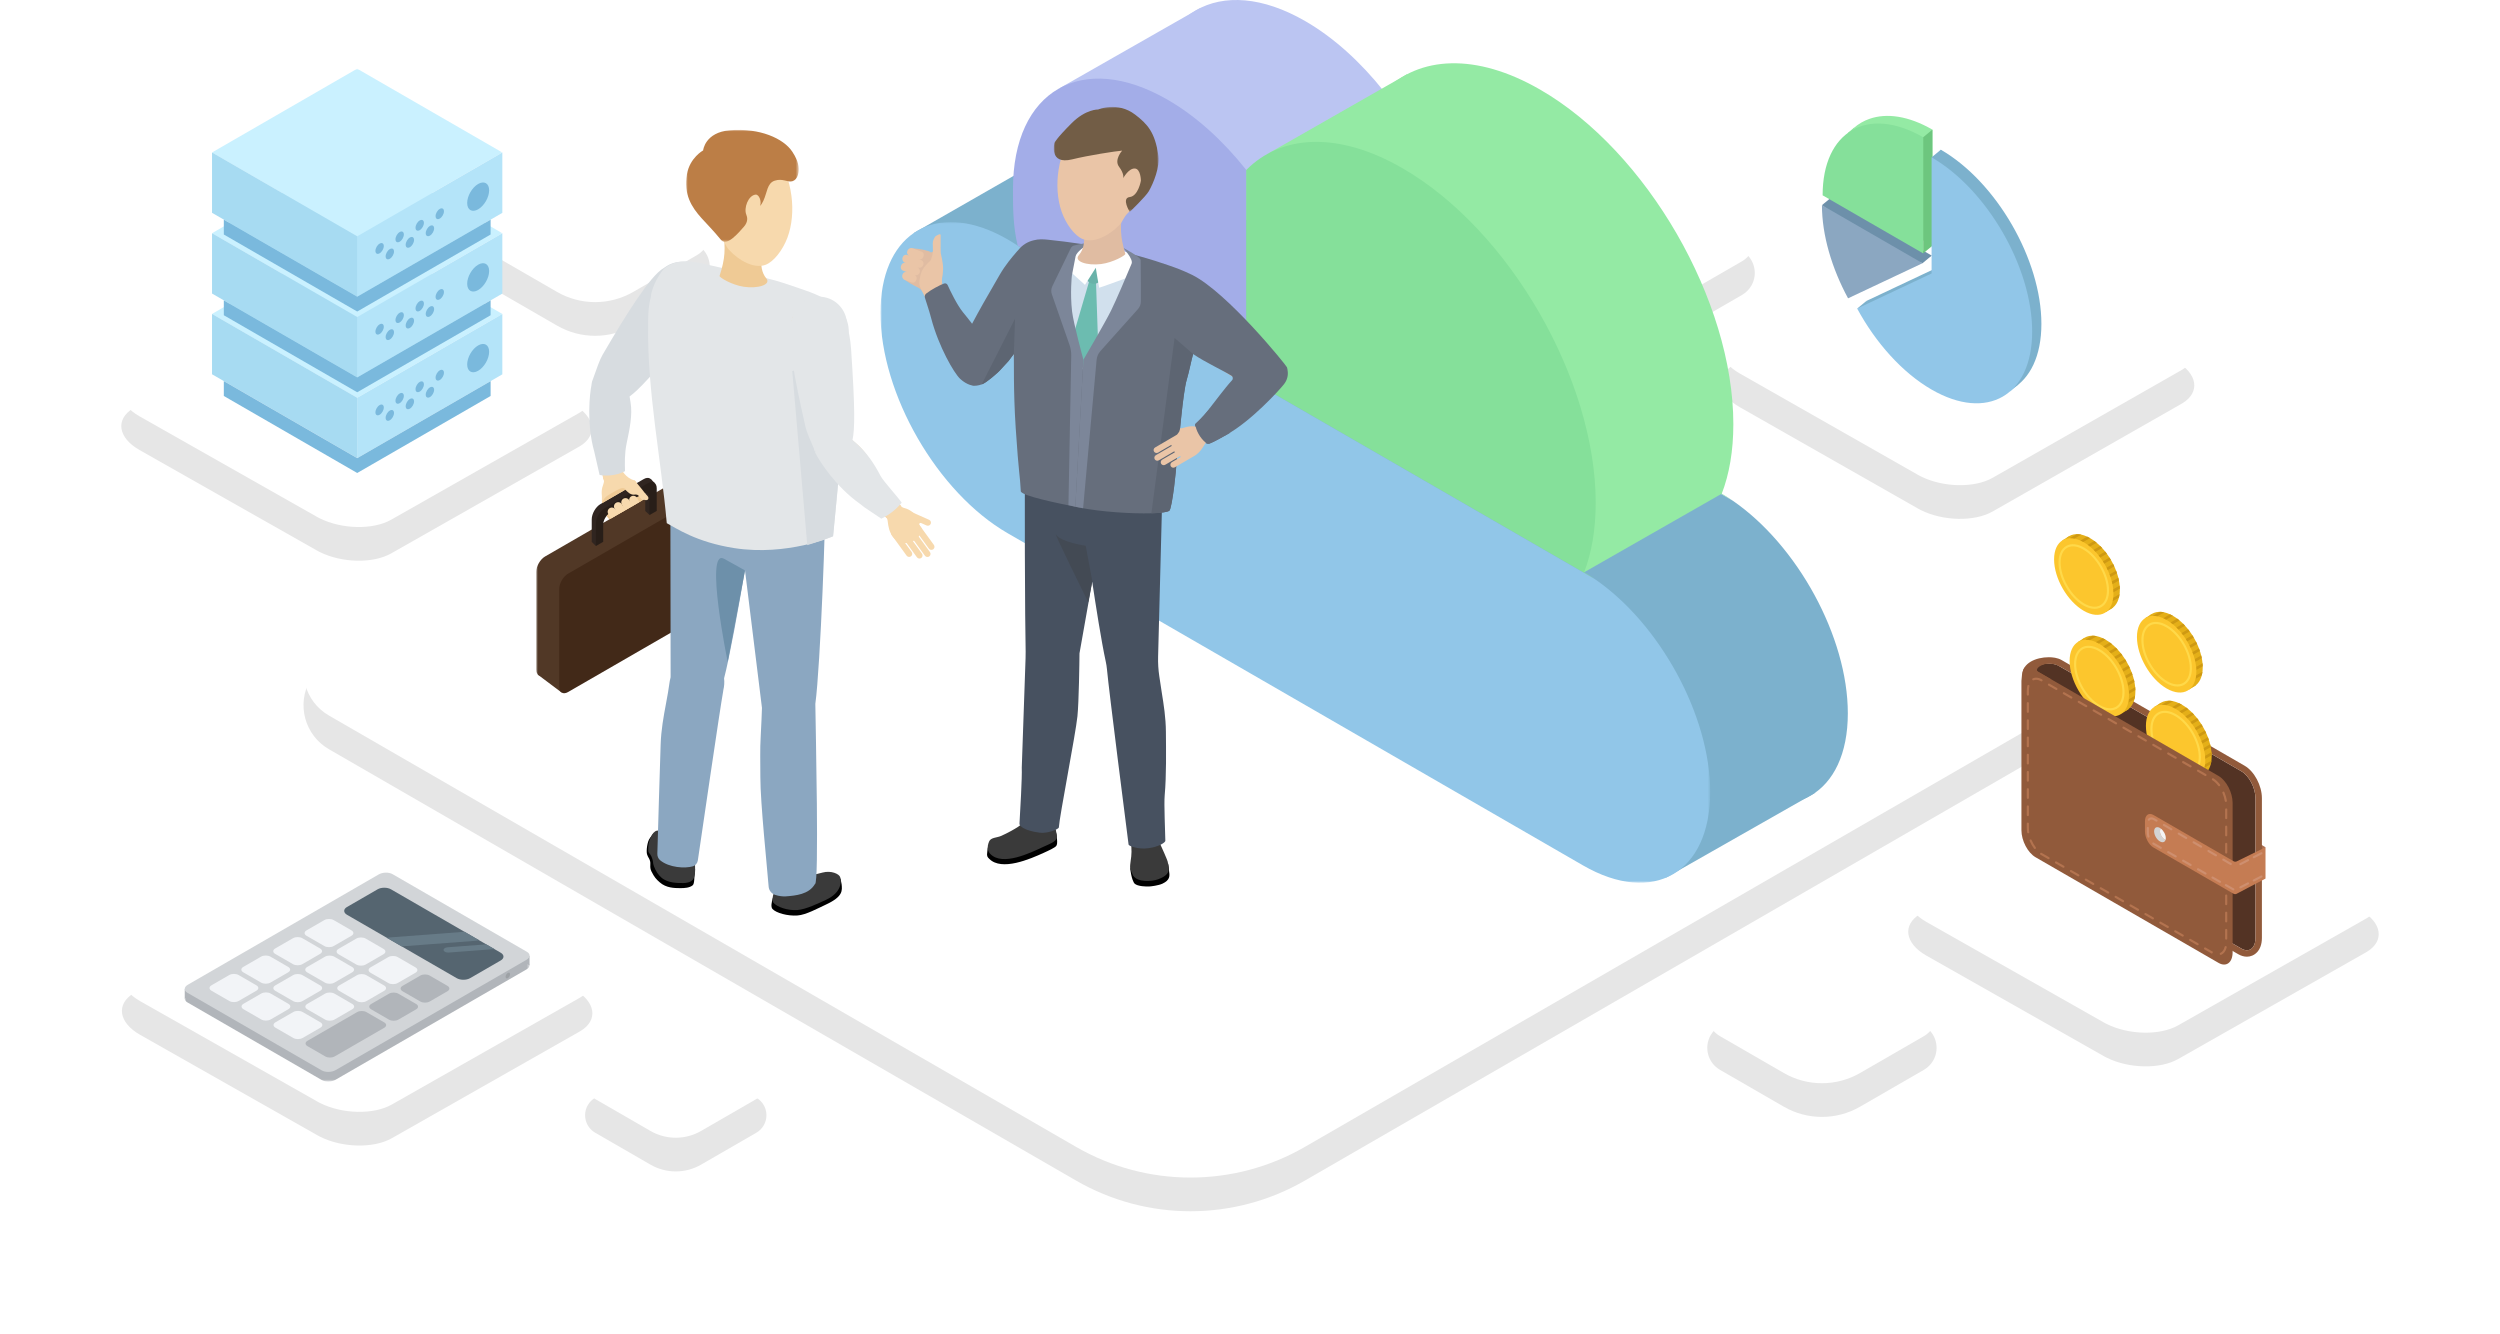 <svg xmlns="http://www.w3.org/2000/svg" xmlns:xlink="http://www.w3.org/1999/xlink" width="742" height="396" viewBox="0 0 742 396"><defs><filter id="b" width="115.8%" height="130.2%" x="-7.9%" y="-12%" filterUnits="objectBoundingBox"><feOffset dy="10" in="SourceAlpha" result="shadowOffsetOuter1"/><feGaussianBlur in="shadowOffsetOuter1" result="shadowBlurOuter1" stdDeviation="18"/><feColorMatrix in="shadowBlurOuter1" values="0 0 0 0 0.216 0 0 0 0 0.561 0 0 0 0 0.749 0 0 0 0.3 0"/></filter><filter id="d" width="184.5%" height="248.9%" x="-42.3%" y="-61.8%" filterUnits="objectBoundingBox"><feOffset dy="10" in="SourceAlpha" result="shadowOffsetOuter1"/><feGaussianBlur in="shadowOffsetOuter1" result="shadowBlurOuter1" stdDeviation="18"/><feColorMatrix in="shadowBlurOuter1" values="0 0 0 0 0.216 0 0 0 0 0.561 0 0 0 0 0.749 0 0 0 0.3 0"/></filter><filter id="f" width="184.5%" height="248.9%" x="-42.3%" y="-61.8%" filterUnits="objectBoundingBox"><feOffset dy="10" in="SourceAlpha" result="shadowOffsetOuter1"/><feGaussianBlur in="shadowOffsetOuter1" result="shadowBlurOuter1" stdDeviation="18"/><feColorMatrix in="shadowBlurOuter1" values="0 0 0 0 0.216 0 0 0 0 0.561 0 0 0 0 0.749 0 0 0 0.3 0"/></filter><filter id="h" width="184.5%" height="248.9%" x="-42.3%" y="-61.8%" filterUnits="objectBoundingBox"><feOffset dy="10" in="SourceAlpha" result="shadowOffsetOuter1"/><feGaussianBlur in="shadowOffsetOuter1" result="shadowBlurOuter1" stdDeviation="18"/><feColorMatrix in="shadowBlurOuter1" values="0 0 0 0 0.216 0 0 0 0 0.561 0 0 0 0 0.749 0 0 0 0.3 0"/></filter><filter id="j" width="223.8%" height="331.2%" x="-61.9%" y="-94.8%" filterUnits="objectBoundingBox"><feOffset dy="10" in="SourceAlpha" result="shadowOffsetOuter1"/><feGaussianBlur in="shadowOffsetOuter1" result="shadowBlurOuter1" stdDeviation="18"/><feColorMatrix in="shadowBlurOuter1" values="0 0 0 0 0.216 0 0 0 0 0.561 0 0 0 0 0.749 0 0 0 0.3 0"/></filter><filter id="l" width="261.1%" height="398.3%" x="-80.5%" y="-122.8%" filterUnits="objectBoundingBox"><feOffset dy="10" in="SourceAlpha" result="shadowOffsetOuter1"/><feGaussianBlur in="shadowOffsetOuter1" result="shadowBlurOuter1" stdDeviation="18"/><feColorMatrix in="shadowBlurOuter1" values="0 0 0 0 0.216 0 0 0 0 0.561 0 0 0 0 0.749 0 0 0 0.3 0"/></filter><filter id="n" width="223.8%" height="331.2%" x="-61.9%" y="-94.8%" filterUnits="objectBoundingBox"><feOffset dy="10" in="SourceAlpha" result="shadowOffsetOuter1"/><feGaussianBlur in="shadowOffsetOuter1" result="shadowBlurOuter1" stdDeviation="18"/><feColorMatrix in="shadowBlurOuter1" values="0 0 0 0 0.216 0 0 0 0 0.561 0 0 0 0 0.749 0 0 0 0.3 0"/></filter><filter id="p" width="223.8%" height="331.2%" x="-61.9%" y="-94.8%" filterUnits="objectBoundingBox"><feOffset dy="10" in="SourceAlpha" result="shadowOffsetOuter1"/><feGaussianBlur in="shadowOffsetOuter1" result="shadowBlurOuter1" stdDeviation="18"/><feColorMatrix in="shadowBlurOuter1" values="0 0 0 0 0.216 0 0 0 0 0.561 0 0 0 0 0.749 0 0 0 0.3 0"/></filter><filter id="r" width="184.1%" height="247.5%" x="-42%" y="-61.2%" filterUnits="objectBoundingBox"><feOffset dy="10" in="SourceAlpha" result="shadowOffsetOuter1"/><feGaussianBlur in="shadowOffsetOuter1" result="shadowBlurOuter1" stdDeviation="18"/><feColorMatrix in="shadowBlurOuter1" values="0 0 0 0 0.216 0 0 0 0 0.561 0 0 0 0 0.749 0 0 0 0.3 0"/></filter><path id="a" d="M283.393,340.405 L61.626,212.368 C54.411,208.203 51.94,198.977 56.105,191.763 C57.429,189.47 59.333,187.566 61.626,186.242 L283.388,58.208 C304.39,46.083 330.264,46.083 351.266,58.209 L573.032,186.246 C580.247,190.411 582.719,199.637 578.553,206.851 C577.23,209.144 575.325,211.048 573.032,212.372 L351.27,340.406 C330.269,352.531 304.394,352.531 283.393,340.405 Z"/><path id="c" d="M58.648,327.19 L58.197,326.943 L5.579,297.133 C-0.83,293.48 -1.626,288.012 3.7,284.776 L3.991,284.605 L59.785,252.915 C65.321,249.777 74.977,250.089 81.422,253.555 L81.866,253.802 L134.419,283.654 C140.828,287.307 141.604,292.775 136.358,295.971 L136.072,296.14 L80.278,327.83 C74.873,330.894 65.641,330.67 59.12,327.432 L58.648,327.19 Z"/><path id="e" d="M58.466,153.613 L58.015,153.366 L5.397,123.556 C-1.012,119.903 -1.808,114.435 3.518,111.199 L3.809,111.028 L59.603,79.338 C65.139,76.2 74.795,76.512 81.24,79.978 L81.684,80.225 L134.238,110.077 C140.647,113.73 141.422,119.198 136.177,122.394 L135.89,122.563 L80.096,154.253 C74.692,157.317 65.459,157.093 58.938,153.855 L58.466,153.613 Z"/><path id="g" d="M588.83,303.69 L588.378,303.443 L535.761,273.633 C529.351,269.98 528.555,264.512 533.881,261.276 L534.173,261.105 L589.966,229.415 C595.503,226.277 605.158,226.589 611.603,230.055 L612.048,230.302 L664.601,260.154 C671.01,263.807 671.785,269.275 666.54,272.471 L666.253,272.64 L610.46,304.33 C605.055,307.394 595.822,307.17 589.302,303.932 L588.83,303.69 Z"/><path id="i" d="M493.438,318.468 L474.495,307.531 C470.887,305.449 469.651,300.836 471.734,297.229 C472.396,296.082 473.348,295.13 474.495,294.468 L493.438,283.531 C500.438,279.49 509.063,279.49 516.064,283.532 L535.007,294.469 C538.615,296.551 539.85,301.164 537.768,304.771 C537.106,305.918 536.154,306.87 535.007,307.532 L516.064,318.469 C509.064,322.51 500.439,322.51 493.438,318.468 Z"/><path id="k" d="M157.07,335.67 L140.66,326.196 C137.791,324.539 136.807,320.87 138.464,318 C138.991,317.088 139.748,316.33 140.66,315.804 L157.069,306.33 C161.71,303.651 167.428,303.651 172.069,306.33 L188.478,315.804 C191.348,317.461 192.331,321.131 190.674,324 C190.148,324.913 189.39,325.67 188.478,326.197 L172.07,335.67 C167.429,338.349 161.711,338.349 157.07,335.67 Z"/><path id="m" d="M439.48,88.468 L420.536,77.531 C416.929,75.449 415.693,70.836 417.776,67.229 C418.438,66.082 419.39,65.13 420.536,64.468 L439.479,53.531 C446.48,49.49 455.105,49.49 462.105,53.532 L481.049,64.469 C484.656,66.551 485.892,71.164 483.809,74.771 C483.147,75.918 482.195,76.87 481.049,77.532 L462.106,88.469 C455.105,92.51 446.48,92.51 439.48,88.468 Z"/><path id="o" d="M129.324,86.637 L110.38,75.7 C106.773,73.617 105.537,69.004 107.62,65.397 C108.282,64.251 109.234,63.298 110.38,62.636 L129.323,51.7 C136.324,47.658 144.949,47.658 151.949,51.7 L170.893,62.637 C174.5,64.72 175.736,69.332 173.654,72.94 C172.992,74.086 172.04,75.038 170.893,75.7 L151.95,86.637 C144.95,90.679 136.325,90.679 129.324,86.637 Z"/><path id="q" d="M533.669,141.164 L533.215,140.914 L480.319,110.824 C473.876,107.137 473.076,101.617 478.43,98.351 L478.723,98.178 L534.811,66.19 C540.377,63.022 550.084,63.337 556.563,66.836 L557.01,67.086 L609.841,97.218 C616.284,100.906 617.063,106.425 611.79,109.651 L611.502,109.822 L555.413,141.81 C549.98,144.902 540.699,144.676 534.143,141.408 L533.669,141.164 Z"/><polygon id="s" points="0 0 86.186 0 86.186 49.76 0 49.76"/><polygon id="u" points="0 0 86.186 0 86.186 49.76 0 49.76"/><polygon id="w" points="0 0 246.261 0 246.261 196.091 0 196.091"/><polygon id="y" points="0 0 45.972 0 45.972 59.356 0 59.356"/><polygon id="A" points="0 0 33.411 0 33.411 33.234 0 33.234"/><polygon id="C" points="0 0 11.948 0 11.948 13.59 0 13.59"/><polygon id="E" points="0 0 30.984 0 30.984 31.333 0 31.333"/><polygon id="G" points="0 0 102.346 0 102.346 59.144 0 59.144"/></defs><g fill="none" fill-rule="evenodd" transform="translate(36)"><g opacity=".1"><use xlink:href="#a" fill="#000" filter="url(#b)"/><use xlink:href="#a" fill="#FFF"/></g><g opacity=".1"><use xlink:href="#c" fill="#000" filter="url(#d)"/><use xlink:href="#c" fill="#FFF"/></g><g opacity=".1"><use xlink:href="#e" fill="#000" filter="url(#f)"/><use xlink:href="#e" fill="#FFF"/></g><g opacity=".1"><use xlink:href="#g" fill="#000" filter="url(#h)"/><use xlink:href="#g" fill="#FFF"/></g><g opacity=".1"><use xlink:href="#i" fill="#000" filter="url(#j)"/><use xlink:href="#i" fill="#FFF"/></g><g opacity=".1"><use xlink:href="#k" fill="#000" filter="url(#l)"/><use xlink:href="#k" fill="#FFF"/></g><g opacity=".1"><use xlink:href="#m" fill="#000" filter="url(#n)"/><use xlink:href="#m" fill="#FFF"/></g><g opacity=".1"><use xlink:href="#o" fill="#000" filter="url(#p)"/><use xlink:href="#o" fill="#FFF"/></g><g opacity=".1"><use xlink:href="#q" fill="#000" filter="url(#r)"/><use xlink:href="#q" fill="#FFF"/></g><g transform="translate(563.96 156.423)"><polygon fill="#AA6D4F" points="71.108 94.252 72.445 95.046 71.108 96.165"/><polygon fill="#E4AF18" points="54.449 73.331 52.304 74.72 52.304 71.407"/><path fill="#533324" d="M65.282,125.113 L10.959,93.749 C8.66,92.422 6.78,88.829 6.78,85.765 L2.21,43.844 C2.21,40.78 8.66,39.807 10.959,41.134 L65.282,72.498 C67.58,73.825 69.46,77.417 69.46,80.482 L69.46,121.954 C69.46,125.018 67.58,126.44 65.282,125.113"/><path fill="#915A3B" d="M8.143,38.641 L8.143,38.641 C4.243,38.641 0.296,40.428 0.296,43.844 L0.296,43.948 L0.307,44.051 L4.866,85.875 C4.91,89.591 7.15,93.76 10.001,95.407 L64.325,126.77 C65.191,127.271 66.068,127.524 66.931,127.524 C69.071,127.524 71.374,125.781 71.374,121.954 L71.374,80.482 C71.374,76.738 69.119,72.503 66.239,70.84 L11.915,39.477 C10.719,38.786 9.204,38.641 8.143,38.641 M8.142,40.554 C9.259,40.554 10.287,40.746 10.958,41.134 L65.282,72.497 C67.58,73.825 69.461,77.418 69.461,80.482 L69.461,121.954 C69.461,124.238 68.415,125.61 66.931,125.61 C66.424,125.61 65.867,125.45 65.282,125.113 L10.958,93.749 C8.66,92.422 6.779,88.829 6.779,85.765 L2.21,43.844 C2.21,41.675 5.44,40.554 8.142,40.554"/><path fill="#915A3B" d="M11.458,41.423 C11.458,41.423 9.809,40.16 7.495,40.576 C5.18,40.992 3.933,42.369 4.959,42.961 C5.984,43.553 8.893,45.233 8.893,45.233 C8.893,45.233 1.87,43.776 1.907,42.553 C1.945,41.33 3.885,39.975 5.108,39.655 C6.331,39.337 10.604,39.335 11.458,41.423"/><path fill="#E4AF18" d="M29.216,18.576 C29.216,24.196 25.27,26.473 20.403,23.663 C15.535,20.853 11.59,14.019 11.59,8.4 C11.59,2.78 15.535,0.502 20.403,3.312 C25.27,6.122 29.216,12.955 29.216,18.576"/><polygon fill="#E4AF18" points="27.192 23.895 25.047 25.284 25.047 21.971"/><polygon fill="#E4AF18" points="14.029 2.78 12.01 4.063 15.039 4.481"/><path fill="#FCC62D" d="M27.317,19.779 C27.317,25.399 23.371,27.677 18.504,24.867 C13.637,22.057 9.691,15.223 9.691,9.603 C9.691,3.983 13.637,1.705 18.504,4.515 C23.371,7.325 27.317,14.159 27.317,19.779"/><path fill="#FFD949" d="M15.298,5.734 C14.669,5.734 14.091,5.879 13.585,6.172 C12.331,6.895 11.641,8.448 11.641,10.544 C11.641,15.015 14.791,20.472 18.663,22.707 C20.479,23.756 22.169,23.934 23.422,23.21 C24.676,22.486 25.366,20.934 25.366,18.837 C25.366,14.367 22.216,8.91 18.345,6.675 C17.263,6.05 16.225,5.734 15.298,5.734 M21.712,24.287 C20.672,24.287 19.526,23.942 18.345,23.26 C14.296,20.923 11.003,15.218 11.003,10.544 C11.003,8.211 11.807,6.462 13.266,5.619 C14.725,4.777 16.642,4.955 18.663,6.122 C22.711,8.459 26.004,14.163 26.004,18.837 C26.004,21.171 25.201,22.92 23.741,23.763 C23.135,24.113 22.451,24.287 21.712,24.287"/><path fill="#CE9912" d="M27.256 20.984C27.215 21.343 27.159 21.687 27.082 22.011L28.948 20.934C29.03 20.607 29.095 20.26 29.14 19.896L27.256 20.984ZM29.163 17.374 27.253 18.476C27.283 18.776 27.304 19.074 27.315 19.368L29.215 18.271C29.208 17.974 29.191 17.675 29.163 17.374M28.755 15.038 26.833 16.148C26.903 16.421 26.967 16.694 27.022 16.966L28.942 15.858C28.887 15.585 28.824 15.312 28.755 15.038M28.093 12.942 28.093 12.941 26.16 14.057C26.258 14.312 26.352 14.567 26.439 14.824L28.368 13.71C28.283 13.453 28.19 13.197 28.093 12.942M27.21 10.942 25.268 12.063C25.391 12.303 25.508 12.544 25.621 12.787L27.558 11.668C27.446 11.425 27.332 11.182 27.21 10.942M26.132 9.056 24.183 10.181C24.328 10.405 24.469 10.634 24.606 10.864L26.552 9.741C26.416 9.509 26.276 9.281 26.132 9.056M24.863 7.279 22.905 8.41C23.074 8.619 23.24 8.832 23.402 9.05L25.356 7.922C25.196 7.703 25.03 7.49 24.863 7.279M23.383 5.624 21.415 6.76C21.611 6.953 21.805 7.15 21.994 7.354L23.957 6.221C23.769 6.017 23.578 5.817 23.383 5.624M21.639 4.122 19.658 5.266C19.89 5.435 20.12 5.611 20.345 5.797L22.319 4.657C22.096 4.471 21.869 4.292 21.639 4.122M19.507 2.844 17.503 4.001C17.785 4.127 18.072 4.272 18.361 4.433L20.355 3.282C20.069 3.119 19.786 2.973 19.507 2.844M16.43 2.112 14.468 3.244 14.508 3.313C14.905 3.308 15.321 3.346 15.752 3.431L17.784 2.258C17.315 2.156 16.862 2.108 16.43 2.112"/><path fill="#A7D7F2" d="M6.076,0.24 L6.112,0.26 C6.101,0.265 6.089,0.262 6.076,0.24"/><path fill="#E4AF18" d="M33.825,48.716 C33.825,54.336 29.879,56.614 25.012,53.804 C20.145,50.994 16.199,44.16 16.199,38.54 C16.199,32.92 20.145,30.642 25.012,33.452 C29.879,36.262 33.825,43.096 33.825,48.716"/><polygon fill="#E4AF18" points="31.801 54.035 29.656 55.425 29.656 52.112"/><path fill="#CE9912" d="M31.865 51.124C31.824 51.483 31.768 51.828 31.692 52.152L33.557 51.074C33.64 50.747 33.704 50.4 33.749 50.036L31.865 51.124ZM33.772 47.514 31.863 48.617C31.893 48.916 31.914 49.214 31.924 49.509L33.825 48.411C33.818 48.115 33.8 47.816 33.772 47.514M33.364 45.178 31.442 46.288C31.512 46.561 31.576 46.834 31.631 47.106L33.551 45.998C33.497 45.726 33.433 45.452 33.364 45.178M32.702 43.083 32.702 43.082 30.769 44.198C30.867 44.452 30.962 44.708 31.048 44.964L32.977 43.85C32.892 43.594 32.799 43.338 32.702 43.083M31.819 41.082 29.877 42.203C30 42.443 30.117 42.685 30.23 42.927L32.168 41.809C32.056 41.565 31.941 41.323 31.819 41.082M30.741 39.196 28.792 40.321C28.937 40.546 29.078 40.774 29.215 41.005L31.161 39.881C31.025 39.65 30.885 39.421 30.741 39.196M29.472 37.419 27.514 38.55C27.683 38.76 27.849 38.973 28.011 39.191L29.965 38.062C29.805 37.843 29.64 37.63 29.472 37.419"/><polygon fill="#E4AF18" points="18.638 32.921 16.619 34.204 19.648 34.622"/><path fill="#FCC62D" d="M31.926,49.919 C31.926,55.54 27.98,57.817 23.113,55.007 C18.246,52.197 14.3,45.363 14.3,39.743 C14.3,34.123 18.246,31.846 23.113,34.656 C27.98,37.466 31.926,44.299 31.926,49.919"/><path fill="#FFD949" d="M19.907,35.875 C19.279,35.875 18.7,36.02 18.194,36.312 C16.941,37.036 16.25,38.589 16.25,40.685 C16.25,45.156 19.4,50.612 23.272,52.847 C25.088,53.896 26.778,54.075 28.032,53.35 C29.285,52.627 29.975,51.074 29.975,48.978 C29.975,44.507 26.826,39.051 22.954,36.815 C21.871,36.19 20.834,35.875 19.907,35.875 M26.321,54.427 C25.282,54.427 24.135,54.082 22.954,53.4 C18.906,51.063 15.612,45.359 15.612,40.685 C15.612,38.352 16.416,36.602 17.876,35.759 C19.335,34.917 21.252,35.095 23.272,36.263 C27.32,38.6 30.614,44.304 30.614,48.978 C30.614,51.312 29.81,53.061 28.351,53.903 C27.745,54.253 27.06,54.427 26.321,54.427"/><path fill="#CE9912" d="M27.993 35.765 26.025 36.901C26.221 37.093 26.414 37.291 26.604 37.494L28.566 36.361C28.378 36.157 28.187 35.957 27.993 35.765M26.248 34.263 24.267 35.406C24.499 35.576 24.729 35.752 24.955 35.937L26.929 34.797C26.705 34.611 26.478 34.432 26.248 34.263M24.116 32.985 22.113 34.141C22.395 34.267 22.681 34.412 22.97 34.574L24.964 33.423C24.678 33.259 24.395 33.113 24.116 32.985M21.039 32.252 19.077 33.385 19.117 33.453C19.515 33.448 19.93 33.487 20.361 33.572L22.393 32.398C21.924 32.296 21.471 32.248 21.039 32.252"/><path fill="#E4AF18" d="M53.811,41.632 C53.811,47.252 49.865,49.53 44.998,46.72 C40.131,43.91 36.185,37.076 36.185,31.456 C36.185,25.836 40.131,23.558 44.998,26.369 C49.865,29.179 53.811,36.012 53.811,41.632"/><polygon fill="#E4AF18" points="51.788 46.951 49.642 48.341 49.642 45.028"/><path fill="#CE9912" d="M51.851 44.04C51.81 44.4 51.754 44.744 51.678 45.068L53.543 43.991C53.626 43.663 53.69 43.317 53.735 42.952L51.851 44.04ZM53.758 40.43 51.849 41.533C51.879 41.832 51.9 42.13 51.91 42.425L53.811 41.327C53.804 41.031 53.786 40.732 53.758 40.43M53.35 38.094 51.428 39.204C51.498 39.477 51.562 39.75 51.618 40.022L53.537 38.914C53.483 38.642 53.419 38.368 53.35 38.094"/><polygon fill="#E4AF18" points="38.624 25.837 36.606 27.12 39.635 27.538"/><path fill="#FCC62D" d="M51.912,42.836 C51.912,48.456 47.966,50.733 43.099,47.923 C38.232,45.113 34.286,38.279 34.286,32.66 C34.286,27.04 38.232,24.762 43.099,27.572 C47.966,30.382 51.912,37.215 51.912,42.836"/><path fill="#FFD949" d="M39.893,28.791 C39.264,28.791 38.687,28.936 38.18,29.228 C36.927,29.952 36.236,31.505 36.236,33.601 C36.236,38.072 39.387,43.528 43.259,45.764 C45.074,46.812 46.765,46.991 48.018,46.267 C49.272,45.543 49.962,43.99 49.962,41.894 C49.962,37.423 46.812,31.967 42.94,29.731 C41.858,29.107 40.82,28.791 39.893,28.791 M46.308,47.343 C45.268,47.343 44.122,46.999 42.94,46.316 C38.892,43.979 35.599,38.275 35.599,33.601 C35.599,31.268 36.402,29.518 37.861,28.676 C39.32,27.833 41.237,28.012 43.259,29.179 C47.307,31.516 50.6,37.22 50.6,41.894 C50.6,44.228 49.797,45.977 48.337,46.82 C47.731,47.169 47.046,47.343 46.308,47.343"/><path fill="#CE9912" d="M52.689 35.999 52.688 35.998 50.756 37.114C50.854 37.368 50.948 37.624 51.035 37.88L52.964 36.766C52.878 36.51 52.785 36.254 52.689 35.999M51.806 33.999 49.864 35.12C49.986 35.359 50.104 35.601 50.216 35.844L52.154 34.725C52.042 34.481 51.927 34.239 51.806 33.999M50.727 32.112 48.779 33.237C48.924 33.462 49.064 33.69 49.201 33.921L51.148 32.797C51.012 32.566 50.871 32.338 50.727 32.112M49.458 30.336 47.5 31.466C47.669 31.676 47.836 31.889 47.997 32.107L49.952 30.979C49.791 30.76 49.626 30.546 49.458 30.336M47.979 28.681 46.011 29.817C46.207 30.01 46.4 30.207 46.59 30.411L48.552 29.278C48.364 29.073 48.174 28.874 47.979 28.681M46.234 27.179 44.253 28.323C44.485 28.492 44.715 28.668 44.941 28.854L46.915 27.713C46.691 27.527 46.464 27.349 46.234 27.179M44.103 25.901 42.099 27.058C42.381 27.184 42.667 27.329 42.956 27.49L44.951 26.339C44.665 26.175 44.382 26.029 44.103 25.901M41.025 25.169 39.063 26.301 39.103 26.369C39.501 26.364 39.916 26.403 40.347 26.488L42.379 25.315C41.91 25.213 41.457 25.164 41.025 25.169"/><path fill="#E4AF18" d="M56.473,68.012 C56.473,73.632 52.527,75.909 47.66,73.099 C42.793,70.289 38.847,63.455 38.847,57.836 C38.847,52.215 42.793,49.938 47.66,52.748 C52.527,55.558 56.473,62.391 56.473,68.012"/><polygon fill="#E4AF18" points="41.286 52.216 39.267 53.499 42.296 53.917"/><path fill="#FCC62D" d="M54.574,69.215 C54.574,74.835 50.628,77.113 45.761,74.303 C40.894,71.493 36.948,64.659 36.948,59.039 C36.948,53.419 40.894,51.141 45.761,53.951 C50.628,56.761 54.574,63.595 54.574,69.215"/><path fill="#FFD949" d="M42.554,55.17 C41.926,55.17 41.348,55.315 40.842,55.608 C39.588,56.331 38.898,57.884 38.898,59.98 C38.898,64.451 42.048,69.907 45.921,72.143 C47.736,73.192 49.426,73.37 50.68,72.646 C51.933,71.922 52.624,70.37 52.624,68.273 C52.624,63.802 49.473,58.346 45.601,56.111 C44.52,55.486 43.482,55.17 42.554,55.17 M48.969,73.723 C47.929,73.723 46.783,73.378 45.601,72.695 C41.553,70.358 38.26,64.654 38.26,59.98 C38.26,57.647 39.064,55.898 40.523,55.055 C41.982,54.213 43.899,54.392 45.921,55.558 C49.969,57.895 53.262,63.599 53.262,68.273 C53.262,70.607 52.458,72.356 50.999,73.199 C50.393,73.548 49.708,73.723 48.969,73.723"/><path fill="#CE9912" d="M54.513 70.42C54.472 70.779 54.416 71.123 54.34 71.447L56.205 70.37C56.287 70.043 56.352 69.696 56.397 69.332L54.513 70.42ZM56.42 66.81 54.51 67.912C54.54 68.212 54.562 68.51 54.572 68.804L56.472 67.707C56.465 67.41 56.448 67.111 56.42 66.81M56.012 64.474 54.09 65.584C54.16 65.857 54.224 66.13 54.279 66.401L56.199 65.294C56.144 65.021 56.081 64.748 56.012 64.474M55.35 62.378 55.35 62.377 53.417 63.493C53.515 63.748 53.609 64.003 53.696 64.259L55.625 63.145C55.54 62.889 55.447 62.633 55.35 62.378M54.467 60.378 52.525 61.499C52.648 61.739 52.765 61.98 52.878 62.223L54.815 61.104C54.704 60.86 54.589 60.618 54.467 60.378M53.389 58.491 51.44 59.617C51.585 59.841 51.726 60.07 51.863 60.3L53.809 59.176C53.673 58.945 53.533 58.717 53.389 58.491M52.12 56.715 50.162 57.846C50.331 58.055 50.497 58.268 50.659 58.486L52.613 57.358C52.453 57.139 52.288 56.926 52.12 56.715M50.64 55.06 48.672 56.196C48.869 56.389 49.062 56.586 49.251 56.79L51.214 55.657C51.026 55.453 50.835 55.253 50.64 55.06M48.896 53.558 46.915 54.702C47.147 54.871 47.377 55.047 47.602 55.233L49.576 54.093C49.353 53.907 49.126 53.728 48.896 53.558M46.764 52.28 44.76 53.437C45.042 53.563 45.329 53.708 45.618 53.869L47.612 52.718C47.326 52.555 47.043 52.409 46.764 52.28M43.687 51.548 41.725 52.68 41.765 52.749C42.163 52.744 42.578 52.782 43.009 52.867L45.041 51.694C44.572 51.592 44.119 51.544 43.687 51.548"/><path fill="#915A3B" d="M58.502,129.363 L4.179,97.999 C1.88,96.672 0,93.079 0,90.015 L0,45.67 C0.296,40.054 1.88,41.184 4.179,42.511 L58.502,73.875 C60.8,75.202 62.681,78.794 62.681,81.859 L62.681,126.204 C62.681,129.268 60.8,130.689 58.502,129.363"/><path fill="#B3734F" d="M5.959,45.819 C5.905,45.819 5.85,45.806 5.8,45.777 C5.297,45.488 4.814,45.341 4.365,45.341 L4.363,45.341 C4.108,45.341 3.867,45.39 3.646,45.486 C3.485,45.557 3.296,45.483 3.226,45.322 C3.155,45.16 3.229,44.972 3.39,44.902 C3.693,44.77 4.019,44.703 4.362,44.703 L4.365,44.703 C4.927,44.703 5.517,44.878 6.118,45.224 C6.271,45.312 6.323,45.507 6.236,45.659 C6.176,45.762 6.069,45.819 5.959,45.819 L5.959,45.819 Z M10.383,48.374 C10.329,48.374 10.274,48.36 10.223,48.331 L8.012,47.054 C7.859,46.966 7.807,46.771 7.895,46.618 C7.983,46.465 8.178,46.413 8.331,46.501 L10.543,47.778 C10.695,47.867 10.747,48.062 10.66,48.215 C10.6,48.317 10.493,48.374 10.383,48.374 L10.383,48.374 Z M1.907,50.042 C1.731,50.042 1.588,49.899 1.588,49.723 L1.588,48.574 C1.588,48.045 1.644,47.551 1.753,47.105 C1.795,46.934 1.968,46.828 2.139,46.872 C2.31,46.913 2.415,47.086 2.373,47.257 C2.275,47.653 2.226,48.097 2.226,48.574 L2.226,49.723 C2.226,49.899 2.083,50.042 1.907,50.042 L1.907,50.042 Z M14.807,50.928 C14.753,50.928 14.698,50.915 14.648,50.886 L12.436,49.609 C12.283,49.52 12.231,49.325 12.319,49.172 C12.407,49.02 12.602,48.967 12.755,49.056 L14.967,50.333 C15.119,50.421 15.172,50.616 15.084,50.769 C15.025,50.871 14.917,50.928 14.807,50.928 L14.807,50.928 Z M19.231,53.482 C19.177,53.482 19.122,53.469 19.072,53.44 L16.86,52.163 C16.708,52.075 16.655,51.88 16.743,51.727 C16.831,51.575 17.026,51.522 17.179,51.61 L19.391,52.887 C19.543,52.975 19.596,53.17 19.508,53.323 C19.449,53.425 19.342,53.482 19.231,53.482 L19.231,53.482 Z M1.907,55.151 C1.731,55.151 1.588,55.008 1.588,54.832 L1.588,52.277 C1.588,52.101 1.731,51.958 1.907,51.958 C2.083,51.958 2.226,52.101 2.226,52.277 L2.226,54.832 C2.226,55.008 2.083,55.151 1.907,55.151 L1.907,55.151 Z M23.656,56.037 C23.601,56.037 23.547,56.023 23.496,55.994 L21.284,54.717 C21.132,54.629 21.079,54.434 21.168,54.281 C21.255,54.129 21.45,54.076 21.603,54.164 L23.815,55.441 C23.968,55.53 24.02,55.724 23.932,55.877 C23.873,55.979 23.766,56.037 23.656,56.037 L23.656,56.037 Z M28.079,58.591 C28.026,58.591 27.971,58.578 27.92,58.549 L25.708,57.272 C25.556,57.183 25.504,56.988 25.592,56.835 C25.68,56.683 25.875,56.63 26.028,56.719 L28.24,57.996 C28.392,58.084 28.444,58.279 28.356,58.432 C28.297,58.534 28.19,58.591 28.079,58.591 L28.079,58.591 Z M1.907,60.259 C1.731,60.259 1.588,60.117 1.588,59.94 L1.588,57.386 C1.588,57.21 1.731,57.067 1.907,57.067 C2.083,57.067 2.226,57.21 2.226,57.386 L2.226,59.94 C2.226,60.117 2.083,60.259 1.907,60.259 L1.907,60.259 Z M32.504,61.145 C32.45,61.145 32.395,61.132 32.345,61.103 L30.133,59.826 C29.98,59.737 29.928,59.542 30.016,59.39 C30.104,59.237 30.299,59.185 30.451,59.273 L32.664,60.55 C32.816,60.639 32.869,60.833 32.78,60.986 C32.721,61.089 32.614,61.145 32.504,61.145 L32.504,61.145 Z M36.928,63.7 C36.874,63.7 36.819,63.686 36.769,63.657 L34.557,62.38 C34.404,62.292 34.352,62.097 34.44,61.944 C34.528,61.791 34.723,61.739 34.876,61.827 L37.088,63.104 C37.24,63.193 37.292,63.387 37.205,63.54 C37.145,63.643 37.039,63.7 36.928,63.7 L36.928,63.7 Z M1.907,65.368 C1.731,65.368 1.588,65.226 1.588,65.049 L1.588,62.494 C1.588,62.318 1.731,62.176 1.907,62.176 C2.083,62.176 2.226,62.318 2.226,62.494 L2.226,65.049 C2.226,65.226 2.083,65.368 1.907,65.368 L1.907,65.368 Z M41.352,66.254 C41.298,66.254 41.243,66.24 41.193,66.212 L38.981,64.934 C38.828,64.846 38.776,64.651 38.864,64.498 C38.952,64.346 39.147,64.294 39.3,64.382 L41.512,65.659 C41.665,65.747 41.717,65.942 41.629,66.095 C41.57,66.197 41.462,66.254 41.352,66.254 L41.352,66.254 Z M45.776,68.808 C45.722,68.808 45.667,68.794 45.617,68.766 L43.405,67.489 C43.253,67.4 43.201,67.206 43.288,67.053 C43.376,66.901 43.571,66.847 43.724,66.936 L45.936,68.213 C46.089,68.301 46.141,68.496 46.053,68.649 C45.994,68.751 45.887,68.808 45.776,68.808 L45.776,68.808 Z M1.907,70.476 C1.731,70.476 1.588,70.334 1.588,70.158 L1.588,67.603 C1.588,67.427 1.731,67.284 1.907,67.284 C2.083,67.284 2.226,67.427 2.226,67.603 L2.226,70.158 C2.226,70.334 2.083,70.476 1.907,70.476 L1.907,70.476 Z M50.201,71.363 C50.147,71.363 50.092,71.349 50.042,71.32 L47.829,70.043 C47.677,69.954 47.624,69.76 47.713,69.607 C47.801,69.454 47.996,69.401 48.148,69.49 L50.36,70.767 C50.513,70.856 50.566,71.05 50.477,71.203 C50.418,71.306 50.311,71.363 50.201,71.363 L50.201,71.363 Z M54.625,73.917 C54.571,73.917 54.516,73.903 54.466,73.875 L52.254,72.597 C52.101,72.509 52.049,72.314 52.137,72.161 C52.225,72.008 52.42,71.956 52.573,72.044 L54.785,73.322 C54.937,73.41 54.989,73.605 54.902,73.758 C54.842,73.86 54.735,73.917 54.625,73.917 L54.625,73.917 Z M1.907,75.585 C1.731,75.585 1.588,75.442 1.588,75.266 L1.588,72.712 C1.588,72.535 1.731,72.393 1.907,72.393 C2.083,72.393 2.226,72.535 2.226,72.712 L2.226,75.266 C2.226,75.442 2.083,75.585 1.907,75.585 L1.907,75.585 Z M58.682,76.942 C58.586,76.942 58.49,76.898 58.428,76.815 C57.888,76.102 57.28,75.525 56.668,75.148 C56.519,75.056 56.472,74.859 56.565,74.709 C56.657,74.559 56.854,74.512 57.004,74.606 C57.691,75.03 58.341,75.643 58.936,76.43 C59.042,76.571 59.015,76.77 58.874,76.877 C58.817,76.92 58.749,76.942 58.682,76.942 L58.682,76.942 Z M1.907,80.694 C1.731,80.694 1.588,80.551 1.588,80.375 L1.588,77.821 C1.588,77.644 1.731,77.502 1.907,77.502 C2.083,77.502 2.226,77.644 2.226,77.821 L2.226,80.375 C2.226,80.551 2.083,80.694 1.907,80.694 L1.907,80.694 Z M60.669,81.598 C60.514,81.598 60.379,81.486 60.354,81.328 C60.229,80.541 59.995,79.744 59.659,78.958 C59.59,78.796 59.665,78.608 59.827,78.539 C59.989,78.469 60.177,78.545 60.246,78.707 C60.603,79.541 60.851,80.39 60.984,81.229 C61.011,81.403 60.893,81.566 60.719,81.594 C60.702,81.596 60.685,81.598 60.669,81.598 L60.669,81.598 Z M1.907,85.802 C1.731,85.802 1.588,85.66 1.588,85.483 L1.588,82.929 C1.588,82.753 1.731,82.61 1.907,82.61 C2.083,82.61 2.226,82.753 2.226,82.929 L2.226,85.483 C2.226,85.66 2.083,85.802 1.907,85.802 L1.907,85.802 Z M60.774,86.701 C60.598,86.701 60.455,86.558 60.455,86.382 L60.455,83.827 C60.455,83.651 60.598,83.508 60.774,83.508 C60.95,83.508 61.093,83.651 61.093,83.827 L61.093,86.382 C61.093,86.558 60.95,86.701 60.774,86.701 L60.774,86.701 Z M2.011,90.906 C1.856,90.906 1.72,90.794 1.695,90.637 C1.624,90.184 1.588,89.739 1.588,89.313 L1.588,88.038 C1.588,87.862 1.731,87.719 1.907,87.719 C2.083,87.719 2.226,87.862 2.226,88.038 L2.226,89.313 C2.226,89.706 2.259,90.118 2.326,90.537 C2.353,90.711 2.234,90.874 2.06,90.902 C2.044,90.905 2.027,90.906 2.011,90.906 L2.011,90.906 Z M60.774,91.809 C60.598,91.809 60.455,91.666 60.455,91.49 L60.455,88.936 C60.455,88.759 60.598,88.617 60.774,88.617 C60.95,88.617 61.093,88.759 61.093,88.936 L61.093,91.49 C61.093,91.666 60.95,91.809 60.774,91.809 L60.774,91.809 Z M3.994,95.563 C3.897,95.563 3.802,95.52 3.739,95.436 C3.226,94.757 2.786,93.991 2.432,93.159 C2.362,92.997 2.438,92.809 2.6,92.74 C2.762,92.671 2.949,92.746 3.018,92.908 C3.348,93.682 3.773,94.423 4.249,95.052 C4.354,95.192 4.327,95.392 4.186,95.499 C4.129,95.542 4.061,95.563 3.994,95.563 L3.994,95.563 Z M60.774,96.918 C60.598,96.918 60.455,96.775 60.455,96.599 L60.455,94.044 C60.455,93.868 60.598,93.725 60.774,93.725 C60.95,93.725 61.093,93.868 61.093,94.044 L61.093,96.599 C61.093,96.775 60.95,96.918 60.774,96.918 L60.774,96.918 Z M8.048,98.591 C7.993,98.591 7.939,98.577 7.889,98.548 L5.807,97.346 C5.761,97.32 5.715,97.292 5.668,97.263 C5.519,97.17 5.473,96.973 5.566,96.824 C5.66,96.674 5.856,96.628 6.006,96.722 C6.045,96.747 6.085,96.77 6.125,96.793 L8.207,97.995 C8.36,98.083 8.412,98.278 8.324,98.431 C8.265,98.533 8.158,98.591 8.048,98.591 L8.048,98.591 Z M12.472,101.145 C12.418,101.145 12.363,101.131 12.312,101.102 L10.101,99.825 C9.948,99.737 9.896,99.542 9.984,99.389 C10.072,99.236 10.266,99.184 10.42,99.273 L12.632,100.55 C12.784,100.637 12.836,100.833 12.748,100.985 C12.689,101.088 12.582,101.145 12.472,101.145 L12.472,101.145 Z M60.774,102.026 C60.598,102.026 60.455,101.884 60.455,101.707 L60.455,99.153 C60.455,98.977 60.598,98.834 60.774,98.834 C60.95,98.834 61.093,98.977 61.093,99.153 L61.093,101.707 C61.093,101.884 60.95,102.026 60.774,102.026 L60.774,102.026 Z M16.896,103.699 C16.842,103.699 16.787,103.685 16.737,103.656 L14.525,102.379 C14.372,102.291 14.32,102.096 14.408,101.944 C14.496,101.791 14.69,101.738 14.844,101.827 L17.056,103.104 C17.208,103.192 17.261,103.387 17.173,103.539 C17.114,103.642 17.006,103.699 16.896,103.699 L16.896,103.699 Z M21.32,106.253 C21.266,106.253 21.211,106.24 21.161,106.21 L18.949,104.934 C18.796,104.846 18.744,104.65 18.832,104.498 C18.92,104.345 19.115,104.293 19.268,104.381 L21.48,105.658 C21.632,105.746 21.685,105.941 21.597,106.094 C21.537,106.196 21.431,106.253 21.32,106.253 L21.32,106.253 Z M60.774,107.135 C60.598,107.135 60.455,106.992 60.455,106.816 L60.455,104.261 C60.455,104.085 60.598,103.943 60.774,103.943 C60.95,103.943 61.093,104.085 61.093,104.261 L61.093,106.816 C61.093,106.992 60.95,107.135 60.774,107.135 L60.774,107.135 Z M25.745,108.808 C25.69,108.808 25.635,108.794 25.585,108.765 L23.373,107.488 C23.221,107.4 23.168,107.204 23.256,107.052 C23.344,106.899 23.539,106.847 23.692,106.935 L25.904,108.213 C26.057,108.3 26.109,108.496 26.021,108.648 C25.962,108.751 25.854,108.808 25.745,108.808 L25.745,108.808 Z M30.168,111.362 C30.115,111.362 30.06,111.348 30.009,111.319 L27.797,110.042 C27.644,109.954 27.592,109.759 27.681,109.606 C27.769,109.454 27.963,109.401 28.116,109.49 L30.329,110.767 C30.481,110.855 30.533,111.05 30.445,111.202 C30.386,111.305 30.279,111.362 30.168,111.362 L30.168,111.362 Z M60.774,112.244 C60.598,112.244 60.455,112.101 60.455,111.925 L60.455,109.37 C60.455,109.194 60.598,109.052 60.774,109.052 C60.95,109.052 61.093,109.194 61.093,109.37 L61.093,111.925 C61.093,112.101 60.95,112.244 60.774,112.244 L60.774,112.244 Z M34.593,113.916 C34.539,113.916 34.484,113.902 34.434,113.873 L32.221,112.596 C32.069,112.508 32.017,112.313 32.105,112.161 C32.193,112.008 32.388,111.955 32.54,112.044 L34.753,113.321 C34.905,113.409 34.958,113.604 34.869,113.757 C34.81,113.859 34.703,113.916 34.593,113.916 L34.593,113.916 Z M39.017,116.471 C38.963,116.471 38.908,116.457 38.858,116.428 L36.646,115.151 C36.493,115.063 36.441,114.868 36.529,114.715 C36.617,114.563 36.811,114.51 36.965,114.598 L39.177,115.875 C39.329,115.963 39.381,116.159 39.294,116.311 C39.234,116.413 39.128,116.471 39.017,116.471 L39.017,116.471 Z M60.774,117.352 C60.598,117.352 60.455,117.209 60.455,117.033 L60.455,114.479 C60.455,114.302 60.598,114.16 60.774,114.16 C60.95,114.16 61.093,114.302 61.093,114.479 L61.093,117.033 C61.093,117.209 60.95,117.352 60.774,117.352 L60.774,117.352 Z M43.441,119.025 C43.387,119.025 43.332,119.011 43.282,118.982 L41.07,117.705 C40.917,117.617 40.865,117.422 40.953,117.269 C41.041,117.117 41.236,117.064 41.389,117.153 L43.601,118.429 C43.754,118.518 43.806,118.713 43.718,118.865 C43.659,118.968 43.551,119.025 43.441,119.025 L43.441,119.025 Z M47.865,121.58 C47.811,121.58 47.756,121.565 47.706,121.537 L45.494,120.259 C45.341,120.171 45.289,119.976 45.377,119.824 C45.465,119.671 45.659,119.618 45.813,119.707 L48.025,120.984 C48.178,121.072 48.23,121.267 48.142,121.42 C48.083,121.522 47.976,121.58 47.865,121.58 L47.865,121.58 Z M60.774,122.461 C60.598,122.461 60.455,122.318 60.455,122.142 L60.455,119.588 C60.455,119.411 60.598,119.269 60.774,119.269 C60.95,119.269 61.093,119.411 61.093,119.588 L61.093,122.142 C61.093,122.318 60.95,122.461 60.774,122.461 L60.774,122.461 Z M52.29,124.134 C52.236,124.134 52.181,124.12 52.131,124.091 L49.918,122.813 C49.766,122.726 49.713,122.53 49.801,122.378 C49.89,122.225 50.084,122.173 50.237,122.261 L52.449,123.538 C52.602,123.626 52.654,123.822 52.566,123.974 C52.507,124.076 52.4,124.134 52.29,124.134 L52.29,124.134 Z M56.568,126.653 L56.73,126.378 L56.561,126.649 L54.343,125.368 C54.19,125.28 54.138,125.085 54.226,124.932 C54.314,124.779 54.508,124.727 54.661,124.815 L56.874,126.093 L56.73,126.378 L56.568,126.653 Z M59.171,126.995 C59.049,126.995 58.932,126.925 58.879,126.805 C58.808,126.644 58.881,126.455 59.042,126.384 C59.646,126.118 60.096,125.487 60.31,124.609 C60.352,124.438 60.526,124.332 60.696,124.375 C60.867,124.416 60.972,124.589 60.93,124.76 C60.668,125.835 60.089,126.619 59.3,126.968 C59.258,126.986 59.215,126.995 59.171,126.995 L59.171,126.995 Z"/><path fill="#C57C53" d="M63.85,99.256 C63.57,99.377 63.249,99.358 62.986,99.206 L39.169,85.455 C37.79,84.659 36.661,85.512 36.661,87.35 L36.661,90.314 C36.661,92.153 37.79,94.309 39.169,95.105 L62.941,108.83 C63.23,108.997 63.584,109.003 63.878,108.846 L72.445,104.334 L72.445,95.046 L63.85,99.256 Z"/><path fill="#CE8F6F" d="M40.091,87.457 C40.036,87.457 39.981,87.443 39.931,87.413 L39.263,87.024 C38.762,86.734 38.303,86.737 38.055,87.049 C37.945,87.186 37.745,87.209 37.607,87.099 C37.469,86.989 37.446,86.788 37.556,86.651 C37.999,86.096 38.797,86.017 39.583,86.472 L40.252,86.862 C40.405,86.951 40.456,87.147 40.367,87.299 C40.307,87.4 40.201,87.457 40.091,87.457 M44.498,90.031 C44.444,90.031 44.389,90.017 44.338,89.987 L42.134,88.701 C41.982,88.612 41.931,88.417 42.02,88.264 C42.108,88.112 42.304,88.061 42.456,88.15 L44.66,89.437 C44.812,89.525 44.863,89.721 44.774,89.873 C44.715,89.974 44.608,90.031 44.498,90.031 M37.705,92.189 C37.572,92.189 37.448,92.105 37.403,91.973 C37.264,91.564 37.193,91.168 37.193,90.795 L37.193,89.339 C37.193,89.163 37.336,89.02 37.512,89.02 C37.688,89.02 37.831,89.163 37.831,89.339 L37.831,90.795 C37.831,91.098 37.89,91.425 38.007,91.767 C38.063,91.934 37.974,92.115 37.808,92.172 C37.773,92.184 37.739,92.189 37.705,92.189 M48.906,92.605 C48.852,92.605 48.796,92.591 48.746,92.561 L46.542,91.275 C46.39,91.186 46.338,90.99 46.427,90.838 C46.516,90.686 46.711,90.634 46.863,90.724 L49.067,92.011 C49.219,92.1 49.271,92.295 49.182,92.447 C49.123,92.548 49.016,92.605 48.906,92.605 M53.314,95.179 C53.259,95.179 53.204,95.165 53.153,95.136 L50.949,93.849 C50.797,93.76 50.746,93.564 50.835,93.412 C50.924,93.26 51.119,93.209 51.271,93.298 L53.475,94.585 C53.627,94.673 53.678,94.869 53.59,95.021 C53.53,95.123 53.423,95.179 53.314,95.179 M41.355,95.536 C41.302,95.536 41.247,95.521 41.197,95.493 L39.265,94.383 C39.161,94.323 39.06,94.256 38.963,94.183 C38.822,94.077 38.793,93.878 38.898,93.737 C39.003,93.596 39.204,93.566 39.345,93.672 C39.422,93.731 39.502,93.783 39.583,93.83 L41.515,94.94 C41.667,95.028 41.72,95.222 41.632,95.375 C41.574,95.478 41.466,95.536 41.355,95.536 M57.721,97.753 C57.667,97.753 57.611,97.739 57.561,97.71 L55.357,96.423 C55.205,96.334 55.153,96.139 55.242,95.987 C55.331,95.834 55.527,95.783 55.679,95.872 L57.882,97.159 C58.035,97.248 58.086,97.443 57.997,97.595 C57.938,97.697 57.831,97.753 57.721,97.753 M45.781,98.079 C45.727,98.079 45.672,98.065 45.622,98.036 L43.41,96.764 C43.257,96.677 43.204,96.481 43.292,96.329 C43.379,96.176 43.575,96.124 43.727,96.211 L45.94,97.482 C46.093,97.571 46.145,97.766 46.058,97.918 C45.999,98.021 45.891,98.079 45.781,98.079 M62.129,100.327 C62.074,100.327 62.019,100.313 61.968,100.284 L59.764,98.997 C59.612,98.908 59.561,98.713 59.65,98.561 C59.739,98.408 59.934,98.357 60.086,98.446 L62.29,99.733 C62.442,99.822 62.493,100.017 62.404,100.169 C62.345,100.27 62.238,100.327 62.129,100.327 M50.206,100.621 C50.152,100.621 50.098,100.608 50.048,100.579 L47.835,99.308 C47.682,99.22 47.63,99.025 47.718,98.872 C47.805,98.719 48.001,98.667 48.153,98.754 L50.366,100.026 C50.518,100.113 50.571,100.309 50.483,100.461 C50.424,100.564 50.317,100.621 50.206,100.621 M68.967,105.217 C68.852,105.217 68.74,105.154 68.683,105.046 C68.602,104.889 68.663,104.696 68.82,104.615 L71.084,103.439 C71.241,103.358 71.433,103.419 71.514,103.575 C71.596,103.731 71.535,103.924 71.378,104.005 L69.114,105.182 C69.067,105.206 69.016,105.217 68.967,105.217 M64.994,107.264 C64.879,107.264 64.768,107.202 64.711,107.092 C64.63,106.936 64.691,106.743 64.847,106.662 L67.112,105.486 C67.269,105.405 67.461,105.466 67.542,105.622 C67.623,105.779 67.562,105.971 67.406,106.052 L65.141,107.228 C65.094,107.253 65.044,107.264 64.994,107.264 M68.967,98.319 C68.852,98.319 68.74,98.256 68.683,98.147 C68.602,97.99 68.663,97.798 68.82,97.717 L71.084,96.541 C71.241,96.46 71.433,96.521 71.514,96.677 C71.596,96.833 71.535,97.026 71.378,97.107 L69.114,98.283 C69.067,98.307 69.016,98.319 68.967,98.319 M64.994,100.366 C64.879,100.366 64.768,100.303 64.711,100.194 C64.63,100.038 64.691,99.845 64.847,99.764 L67.112,98.587 C67.269,98.507 67.461,98.567 67.542,98.723 C67.623,98.88 67.562,99.073 67.406,99.154 L65.141,100.33 C65.094,100.354 65.044,100.366 64.994,100.366 M54.632,103.164 C54.578,103.164 54.523,103.151 54.473,103.122 L52.26,101.851 C52.108,101.763 52.055,101.568 52.143,101.415 C52.231,101.263 52.426,101.21 52.578,101.298 L54.791,102.569 C54.944,102.657 54.997,102.852 54.909,103.004 C54.85,103.107 54.742,103.164 54.632,103.164 M62.893,107.871 C62.839,107.871 62.784,107.857 62.734,107.828 L60.521,106.557 C60.368,106.469 60.316,106.274 60.403,106.121 C60.492,105.968 60.687,105.916 60.839,106.004 L63.052,107.275 C63.205,107.363 63.257,107.558 63.17,107.71 C63.111,107.813 63.003,107.871 62.893,107.871 M58.928,105.618 C58.874,105.618 58.819,105.604 58.769,105.576 L56.556,104.304 C56.404,104.216 56.351,104.021 56.439,103.868 C56.527,103.716 56.722,103.664 56.874,103.751 L59.087,105.022 C59.24,105.11 59.293,105.305 59.205,105.458 C59.145,105.56 59.038,105.618 58.928,105.618"/><path fill="#D3D3D3" d="M41.114,90.258 C41.114,89.918 41.202,89.654 41.352,89.476 C41.274,89.418 41.195,89.364 41.114,89.318 C40.157,88.765 39.382,89.213 39.382,90.318 C39.382,91.423 40.157,92.766 41.114,93.318 C41.888,93.765 42.543,93.557 42.765,92.877 C42.702,92.851 42.638,92.82 42.572,92.782 C41.767,92.318 41.114,91.187 41.114,90.258"/><path fill="#F4F4F4" d="M41.352,89.476 C41.202,89.654 41.114,89.918 41.114,90.258 C41.114,91.187 41.767,92.317 42.572,92.783 C42.637,92.82 42.702,92.851 42.765,92.877 C42.818,92.716 42.847,92.53 42.847,92.318 C42.847,91.307 42.196,90.097 41.352,89.476"/></g><g transform="translate(26.907 20.384)"><polygon fill="#CAF1FF" points="0 72.802 43.092 97.682 86.186 72.802 43.093 47.922"/><polygon fill="#B4E4F9" points="43.093 97.682 43.093 115.595 86.186 90.715 86.186 72.803"/><polygon fill="#A7DBF2" points=".019 90.7 43.113 115.579 43.113 97.667 .019 72.787"/><path fill="#7AB9DD" d="M66.371 91.692C66.371 92.486 66.928 92.807 67.616 92.411 68.303 92.013 68.86 91.049 68.86 90.255 68.86 89.461 68.303 89.14 67.616 89.536 66.928 89.934 66.371 90.898 66.371 91.692M63.449 96.752C63.449 97.546 64.006 97.868 64.694 97.471 65.381 97.074 65.939 96.109 65.939 95.316 65.939 94.522 65.381 94.2 64.694 94.597 64.006 94.994 63.449 95.959 63.449 96.752M60.42 95.128C60.42 95.922 60.976 96.243 61.664 95.847 62.351 95.449 62.909 94.485 62.909 93.691 62.909 92.898 62.351 92.576 61.664 92.972 60.976 93.37 60.42 94.334 60.42 95.128M57.498 100.188C57.498 100.982 58.055 101.304 58.742 100.907 59.429 100.51 59.987 99.545 59.987 98.752 59.987 97.958 59.429 97.636 58.742 98.033 58.055 98.43 57.498 99.395 57.498 100.188M54.468 98.564C54.468 99.358 55.025 99.679 55.713 99.283 56.4 98.886 56.957 97.921 56.957 97.127 56.957 96.334 56.4 96.012 55.713 96.409 55.025 96.806 54.468 97.77 54.468 98.564M51.546 103.625C51.546 104.418 52.103 104.74 52.791 104.343 53.478 103.946 54.036 102.982 54.036 102.188 54.036 101.394 53.478 101.073 52.791 101.469 52.103 101.866 51.546 102.831 51.546 103.625M48.517 102C48.517 102.794 49.073 103.116 49.761 102.719 50.448 102.322 51.006 101.357 51.006 100.564 51.006 99.77 50.448 99.448 49.761 99.845 49.073 100.242 48.517 101.206 48.517 102M75.751 87.784C75.751 89.862 77.21 90.705 79.009 89.665 80.809 88.626 82.268 86.099 82.268 84.021 82.268 81.943 80.809 81.1 79.009 82.14 77.21 83.179 75.751 85.706 75.751 87.784"/><polygon fill="#7AB9DD" points="43.113 115.59 82.706 92.731 82.706 97.142 43.113 120 3.521 97.142 3.521 92.731"/><g transform="translate(0 23.961)"><mask id="t" fill="#fff"><use xlink:href="#s"/></mask><polygon fill="#CAF1FF" points="43.092 49.76 86.186 24.879 43.093 0 0 24.88" mask="url(#t)"/></g><polygon fill="#B4E4F9" points="43.093 91.634 86.186 66.754 86.186 48.841 43.093 73.721"/><polygon fill="#A7DBF2" points=".02 66.739 43.113 91.619 43.113 73.706 .02 48.826"/><path fill="#7AB9DD" d="M66.371 67.731C66.371 68.525 66.928 68.846 67.616 68.45 68.303 68.052 68.86 67.088 68.86 66.294 68.86 65.5 68.303 65.179 67.616 65.575 66.928 65.973 66.371 66.937 66.371 67.731M63.449 72.791C63.449 73.585 64.006 73.906 64.694 73.51 65.381 73.113 65.939 72.148 65.939 71.354 65.939 70.561 65.381 70.239 64.694 70.636 64.006 71.033 63.449 71.997 63.449 72.791M60.42 71.167C60.42 71.961 60.976 72.282 61.664 71.886 62.351 71.488 62.909 70.524 62.909 69.73 62.909 68.936 62.351 68.615 61.664 69.011 60.976 69.409 60.42 70.373 60.42 71.167M57.498 76.227C57.498 77.021 58.055 77.343 58.742 76.946 59.429 76.549 59.987 75.584 59.987 74.791 59.987 73.997 59.429 73.675 58.742 74.072 58.055 74.469 57.498 75.434 57.498 76.227M54.468 74.603C54.468 75.397 55.025 75.718 55.713 75.322 56.4 74.925 56.957 73.96 56.957 73.166 56.957 72.373 56.4 72.051 55.713 72.448 55.025 72.845 54.468 73.809 54.468 74.603M51.546 79.663C51.546 80.457 52.103 80.779 52.791 80.382 53.478 79.985 54.036 79.021 54.036 78.227 54.036 77.433 53.478 77.111 52.791 77.508 52.103 77.905 51.546 78.87 51.546 79.663M48.517 78.039C48.517 78.833 49.073 79.154 49.761 78.758 50.448 78.361 51.006 77.396 51.006 76.602 51.006 75.809 50.448 75.487 49.761 75.884 49.073 76.281 48.517 77.245 48.517 78.039M75.751 63.823C75.751 65.901 77.21 66.744 79.009 65.704 80.809 64.665 82.268 62.138 82.268 60.06 82.268 57.982 80.809 57.139 79.009 58.179 77.21 59.218 75.751 61.745 75.751 63.823"/><polygon fill="#7AB9DD" points="43.113 91.629 82.706 68.769 82.706 73.181 43.113 96.039 3.521 73.181 3.521 68.769"/><mask id="v" fill="#fff"><use xlink:href="#u"/></mask><polygon fill="#CAF1FF" points="43.092 49.76 86.186 24.879 43.093 0 0 24.88" mask="url(#v)"/><polygon fill="#B4E4F9" points="43.093 67.673 86.186 42.793 86.186 24.88 43.093 49.76"/><polygon fill="#A7DBF2" points=".02 42.778 43.113 67.658 43.113 49.745 .02 24.865"/><path fill="#7AB9DD" d="M66.371 43.77C66.371 44.564 66.928 44.885 67.616 44.489 68.303 44.091 68.86 43.127 68.86 42.333 68.86 41.539 68.303 41.218 67.616 41.614 66.928 42.012 66.371 42.976 66.371 43.77M63.449 48.83C63.449 49.624 64.006 49.945 64.694 49.549 65.381 49.152 65.939 48.187 65.939 47.393 65.939 46.6 65.381 46.278 64.694 46.675 64.006 47.072 63.449 48.036 63.449 48.83M60.42 47.206C60.42 48 60.976 48.321 61.664 47.925 62.351 47.527 62.909 46.563 62.909 45.769 62.909 44.975 62.351 44.654 61.664 45.05 60.976 45.448 60.42 46.412 60.42 47.206M57.498 52.266C57.498 53.06 58.055 53.382 58.742 52.985 59.429 52.588 59.987 51.623 59.987 50.83 59.987 50.036 59.429 49.714 58.742 50.111 58.055 50.508 57.498 51.473 57.498 52.266M54.468 50.642C54.468 51.436 55.025 51.757 55.713 51.361 56.4 50.964 56.957 49.999 56.957 49.205 56.957 48.412 56.4 48.09 55.713 48.487 55.025 48.884 54.468 49.848 54.468 50.642M51.546 55.702C51.546 56.496 52.103 56.818 52.791 56.421 53.478 56.024 54.036 55.059 54.036 54.266 54.036 53.472 53.478 53.15 52.791 53.547 52.103 53.944 51.546 54.909 51.546 55.702M48.517 54.078C48.517 54.872 49.073 55.193 49.761 54.797 50.448 54.4 51.006 53.435 51.006 52.641 51.006 51.848 50.448 51.526 49.761 51.923 49.073 52.32 48.517 53.284 48.517 54.078M75.751 39.862C75.751 41.94 77.21 42.783 79.009 41.743 80.809 40.704 82.268 38.177 82.268 36.099 82.268 34.021 80.809 33.178 79.009 34.217 77.21 35.257 75.751 37.784 75.751 39.862"/><polygon fill="#7AB9DD" points="43.113 67.668 82.706 44.808 82.706 49.219 43.113 72.078 3.521 49.219 3.521 44.808"/></g><g transform="translate(225.324)"><polygon fill="#7CB1CD" points="52.059 45.007 9.854 69.183 57.489 92.24"/><path fill="#BBC5F2" d="M53.267,26.114 L94.948,2.354 C94.948,2.354 93.733,48.624 92.254,47.945 C90.775,47.267 53.267,26.114 53.267,26.114"/><path fill="#4A7799" d="M78.611,47.731 C77.354,47.006 76.112,46.363 74.886,45.794 L82.337,50.095 C81.11,49.249 79.869,48.457 78.611,47.731"/><path fill="#94EAA4" d="M252.922,148.583 C251.859,147.855 250.788,147.159 249.701,146.52 C251.921,140.749 253.132,133.837 253.132,125.898 C253.132,89.34 227.465,44.885 195.804,26.606 C176.737,15.596 159.848,16.597 149.424,27.114 C149.406,27.091 149.388,27.069 149.369,27.046 L149.369,88.797 L252.922,148.583 Z"/><path fill="#BBC5F2" d="M149.369,27.046 C142.541,18.452 134.584,11.178 126.081,6.269 C100.73,-8.367 80.179,3.497 80.179,32.77 C80.179,38.377 80.939,44.217 82.336,50.095 L149.369,88.797 L149.369,27.046 Z"/><path fill="#7CB1CD" d="M252.922,148.583 L149.369,88.797 L82.337,50.095 L74.886,45.794 C55.779,36.925 40.85,46.903 40.85,69.532 C40.85,93.613 57.756,122.894 78.612,134.935 L249.35,233.511 C270.205,245.552 287.111,235.792 287.111,211.711 C287.111,189.024 272.1,161.735 252.922,148.583"/><polygon fill="#7CB1CD" points="277.296 235.367 232.966 260.576 241.488 211.071"/><polygon fill="#94EAA4" points="208.852 169.852 249.701 146.521 215.931 95.494 183.532 108.365"/><polygon fill="#94EAA4" points="115.28 45.449 156.304 22.028 170.218 88.797"/><path fill="#85E09A" d="M212.072,171.915 C211.01,171.187 209.938,170.491 208.851,169.852 C211.071,164.081 212.282,157.168 212.282,149.23 C212.282,112.672 186.615,68.217 154.954,49.937 C135.887,38.928 118.998,39.928 108.574,50.446 C108.556,50.423 108.538,50.401 108.519,50.378 L108.519,112.128 L212.072,171.915 Z"/><path fill="#A3ADE8" d="M108.519,50.378 C101.691,41.783 93.734,34.509 85.231,29.6 C59.881,14.965 39.329,26.829 39.329,56.101 C39.329,61.708 39.324,67.028 40.722,72.908 L108.519,112.128 L108.519,50.378 Z"/><g transform="translate(0 65.91)"><mask id="x" fill="#fff"><use xlink:href="#w"/></mask><path fill="#91C6E8" d="M212.072,106.005 L108.519,46.219 L41.487,7.518 C40.261,6.672 39.019,5.88 37.762,5.154 C36.504,4.429 35.261,3.786 34.036,3.217 C24.483,-1.219 15.974,-0.941 9.853,3.273 C3.733,7.488 -0,15.639 -0,26.955 C-0,51.035 16.906,80.317 37.762,92.358 L208.5,190.933 C229.355,202.974 246.261,193.214 246.261,169.134 C246.261,146.446 231.25,119.158 212.072,106.005" mask="url(#x)"/></g></g><g transform="translate(123.16 38.548)"><path fill="#F7D9AD" d="M24.697,104.255 C24.822,103.124 24.005,102.107 22.875,101.982 C21.743,101.857 20.725,102.674 20.601,103.805 C20.476,104.936 21.292,105.954 22.424,106.078 C23.555,106.203 24.572,105.387 24.697,104.255"/><path fill="#F7D9AD" d="M28.322,107.491 C27.759,105.841 26.822,104.901 25.472,103.689 C24.676,102.975 24.502,102.245 23.985,101.981 C23.554,101.762 20.704,102.164 20.287,103.1 C20.034,103.667 20.294,104.289 19.777,105.592 C19.252,106.916 19.312,108.679 19.889,110.37 C20.06,110.87 20.738,111.351 20.974,110.911 C21.091,110.696 21.074,111.396 21.273,111.745 C21.39,111.947 21.494,112.391 21.579,112.601 C22.09,113.862 24.159,113.62 25.546,113.147 C27.874,112.352 29.118,109.819 28.322,107.491"/><path fill="#F7D9AD" d="M24.673,103.102 C24.397,101.871 23.176,101.097 21.946,101.373 C20.715,101.648 19.942,102.87 20.216,104.1 C20.492,105.331 21.713,106.104 22.944,105.829 C24.175,105.554 24.949,104.332 24.673,103.102"/><path fill="#F7D9AD" d="M26.622,114.951 C27.057,114.626 27.111,113.682 27.725,113.377 C28.063,113.209 28.264,113.237 28.819,113.323 C30.353,113.557 29.902,111.503 30.514,111.418 C30.753,111.385 31.248,111.56 31.599,111.349 C31.889,111.175 32.425,110.204 30.824,108.378 C29.333,106.678 25.066,103.11 25.066,103.11 C25.066,103.11 22.604,101.993 20.968,104.722 C20.705,105.161 19.737,106.279 19.68,106.671 C19.56,107.49 19.288,110.358 19.634,111.458 C20.271,113.479 21.219,115.005 21.219,115.005 C21.219,115.005 21.974,116.011 22.735,116.097 C22.99,116.127 23.874,114.993 24.154,115.012 C25.098,115.075 26.207,115.259 26.622,114.951"/><path fill="#F7D9AD" d="M25.263,100.709 C25.263,100.709 26.469,103.36 29.156,104.031 C29.545,104.127 29.835,104.858 29.835,104.858 C29.835,104.858 28.915,106.084 29.935,107.726 C30.956,109.368 25.127,107.556 25.127,107.44 C25.127,107.324 23.896,103.825 23.896,103.6 C23.896,103.376 25.263,100.709 25.263,100.709"/><g transform="translate(0 102.743)"><mask id="z" fill="#fff"><use xlink:href="#y"/></mask><path fill="#513826" d="M2.627,23.865 L13.913,17.35 L16.09,16.092 L29.794,8.18 L31.973,6.922 L43.344,0.356 C44.789,-0.478 45.972,0.204 45.972,1.873 L45.972,30.941 C45.972,32.61 44.789,34.658 43.344,35.491 L2.627,58.999 C1.182,59.834 -0.001,59.151 -0.001,57.483 L-0.001,28.415 C-0.001,26.747 1.182,24.699 2.627,23.865" mask="url(#z)"/></g><polygon fill="#513826" points="7.538 167 .461 161.685 .967 159.788 9.098 156.081"/><path fill="#513826" d="M45.588,103.265 L52.094,108.078 L45.498,112.787 C45.498,112.787 43.823,106.506 43.812,106.464 C43.801,106.421 45.588,103.265 45.588,103.265"/><path fill="#422918" d="M9.441,131.715 L20.727,125.2 L22.904,123.943 L36.609,116.031 L38.787,114.773 L50.159,108.207 C51.604,107.374 52.786,108.055 52.786,109.724 L52.786,138.793 C52.786,140.461 51.604,142.508 50.159,143.342 L9.441,166.85 C7.996,167.685 6.814,167.002 6.814,165.334 L6.814,136.265 C6.814,134.597 7.996,132.55 9.441,131.715"/><path fill="#302520" d="M32.348,107.935 C32.348,106.754 31.511,106.269 30.486,106.861 L20.504,112.624 C19.48,113.215 18.643,114.666 18.643,115.847 L18.643,121.029 L16.466,122.287 L16.466,115.588 C16.466,113.92 17.647,111.872 19.092,111.038 L31.898,103.644 C33.344,102.81 34.526,103.492 34.526,105.161 L34.526,111.859 L32.348,113.117 L32.348,107.935 Z"/><polygon fill="#302520" points="33.936 103.593 35.238 104.887 34.448 105.071 33.579 104.36"/><polygon fill="#302520" points="16.465 122.286 17.697 123.518 17.997 120.98 16.859 121.296"/><polygon fill="#302520" points="32.348 113.117 33.579 114.254 34.027 112.518 33.416 112.034 32.673 112.67"/><path fill="#281E18" d="M33.579,109.167 C33.579,107.985 32.742,107.501 31.718,108.093 L21.736,113.856 C20.712,114.446 19.875,115.897 19.875,117.079 L19.875,122.261 L17.697,123.518 L17.697,116.819 C17.697,115.151 18.879,113.104 20.324,112.269 L33.13,104.876 C34.575,104.041 35.758,104.724 35.758,106.393 L35.758,113.091 L33.579,114.349 L33.579,109.167 Z"/><path fill="#EFCA95" d="M31.533,109.936 L21.749,115.572 C21.749,115.572 21.151,115.003 21.049,114.825 C20.974,114.698 20.906,114.614 20.926,114.539 C20.967,114.377 21.409,114.079 21.409,114.079 C21.409,114.079 30.185,108.542 30.511,108.759 C30.836,108.976 31.533,109.936 31.533,109.936"/><path fill="#F7D9AD" d="M25.758 106.158C25.758 106.158 26.192 106.53 26.997 107.335 27.802 108.14 28.545 108.326 29.04 108.264 29.536 108.202 30.216 108.14 30.589 108.884 30.96 109.626 32.431 109.998 32.802 109.874 33.024 109.8 33.319 109.718 33.285 109.191 33.256 108.78 32.64 108.299 32.388 107.974 32.115 107.623 31.706 107.099 31.208 106.468 30.279 105.292 29.157 104.031 29.157 104.031L25.758 106.158ZM22.097 115.377 21.338 113.933C21.017 113.321 21.255 112.557 21.868 112.236L21.868 112.236C22.481 111.915 23.245 112.155 23.565 112.768L24.292 114.1 22.097 115.377Z"/><path fill="#F7D9AD" d="M24.233,114.135 L23.21,112.339 C22.889,111.726 23.129,110.962 23.742,110.641 L23.742,110.641 C24.355,110.322 25.118,110.56 25.439,111.173 L26.381,112.928 L24.233,114.135 Z"/><path fill="#F7D9AD" d="M26.381,112.916 L25.378,111.131 C25.057,110.518 25.297,109.754 25.909,109.434 L25.909,109.434 C26.521,109.113 27.285,109.353 27.606,109.965 L28.553,111.662 L26.381,112.916 Z"/><path fill="#F7D9AD" d="M28.402,111.755 L27.71,110.438 C27.389,109.825 27.628,109.061 28.24,108.741 L28.24,108.741 C28.853,108.42 29.617,108.659 29.937,109.272 L30.574,110.488 L28.402,111.755 Z"/><path fill="#EFCA95" d="M26.424,106.793 C26.424,106.793 26.439,106.205 25.356,106.344 C24.63,106.437 22.523,107.703 21.21,108.529 C20.496,108.98 19.949,109.644 19.64,110.431 L19.488,110.819 L26.424,106.793 Z"/><path fill="#F7D9AD" d="M20.162,103.589 C20.091,102.237 21.13,101.084 22.481,101.013 C23.833,100.942 24.986,101.981 25.056,103.332 C25.127,104.684 24.09,105.837 22.738,105.907 C21.386,105.978 20.233,104.941 20.162,103.589"/><path fill="#F7D9AD" d="M19.93,103.694 L19.926,103.685 C19.321,101.254 18.08,95.63 18.011,95.381 C15.568,86.731 16.796,77.548 17.229,75.654 L26.913,75.916 C26.913,75.916 27.38,79.252 27.683,80.994 C28.816,87.531 24.737,96.717 25.378,102.462 L19.93,103.694 Z"/><path fill="#F7D9AD" d="M19.833 103.011C19.811 101.468 21.044 100.199 22.585 100.177 24.128 100.155 25.397 101.388 25.419 102.929 25.442 104.472 24.21 105.741 22.667 105.763 21.124 105.786 19.855 104.554 19.833 103.011M24.645 80.714C22.337 82.143 19.307 81.431 17.878 79.121 16.449 76.813 17.163 73.784 19.471 72.354 21.779 70.925 24.809 71.638 26.238 73.946 27.667 76.255 26.953 79.285 24.645 80.714"/><path fill="#F7D9AD" d="M17.143 76.644C17.083 73.929 19.234 71.68 21.949 71.62 24.664 71.561 26.913 73.712 26.973 76.427 27.032 79.141 24.88 81.39 22.166 81.45 19.452 81.51 17.203 79.359 17.143 76.644M104.081 115.183 104.072 115.178C102.011 113.756 97.362 110.357 97.144 110.217 89.592 105.344 84.439 97.643 83.513 95.937L90.948 89.729C90.948 89.729 93.505 91.922 94.884 93.029 100.057 97.182 103.072 106.771 107.354 110.657L104.081 115.183Z"/><path fill="#F7D9AD" d="M103.557 114.735C102.519 113.592 102.605 111.825 103.748 110.788 104.89 109.752 106.657 109.837 107.694 110.979 108.73 112.121 108.645 113.888 107.503 114.926 106.361 115.963 104.594 115.877 103.557 114.735M92.421 94.827C91.634 97.426 88.89 98.895 86.291 98.108 83.693 97.322 82.224 94.578 83.01 91.98 83.797 89.382 86.541 87.912 89.14 88.698 91.738 89.485 93.207 92.229 92.421 94.827"/><path fill="#F7D9AD" d="M103.569,114.726 C102.531,113.584 102.617,111.817 103.76,110.78 C104.902,109.744 106.669,109.829 107.706,110.971 C108.742,112.113 108.657,113.88 107.515,114.917 C106.373,115.955 104.606,115.869 103.569,114.726"/><path fill="#F7D9AD" d="M105.82,120.717 C104.749,119.242 104.508,117.873 104.286,115.99 C104.154,114.878 103.322,114.76 103.245,114.198 C103.175,113.698 106.321,110.021 107.241,110.57 C108.358,111.234 107.917,111.92 109.341,112.264 C110.791,112.612 112.262,113.724 113.362,115.238 C113.686,115.684 114.656,116.706 114.138,116.644 C113.883,116.613 113.526,116.868 113.704,117.249 C113.809,117.47 114.125,117.826 114.252,118.025 C115.024,119.222 113.571,120.847 112.331,121.748 C110.248,123.262 107.333,122.799 105.82,120.717"/><path fill="#F7D9AD" d="M112.278 116.852 112.278 116.852C112.688 116.553 113.267 116.645 113.564 117.056L118.025 123.197C118.324 123.607 118.232 124.186 117.821 124.484 117.412 124.781 116.834 124.689 116.535 124.28L112.074 118.138C111.775 117.729 111.867 117.15 112.278 116.852M111.102 118.962 111.102 118.962C111.512 118.664 112.091 118.756 112.388 119.166L116.85 125.307C117.148 125.718 117.056 126.296 116.646 126.595 116.237 126.892 115.658 126.8 115.36 126.391L110.898 120.248C110.6 119.839 110.692 119.26 111.102 118.962M108.731 119.428 108.731 119.428C109.142 119.13 109.72 119.221 110.017 119.632L114.479 125.773C114.777 126.183 114.685 126.762 114.275 127.06 113.866 127.357 113.287 127.265 112.989 126.856L108.527 120.714C108.229 120.305 108.321 119.726 108.731 119.428M105.67 118.943 105.67 118.943C106.08 118.644 106.659 118.736 106.956 119.147L111.418 125.288C111.716 125.698 111.624 126.277 111.214 126.575 110.805 126.872 110.226 126.78 109.928 126.371L105.466 120.229C105.168 119.82 105.26 119.241 105.67 118.943M108.451 113.111 108.451 113.111C108.657 112.647 109.204 112.437 109.667 112.644L116.602 115.732C117.064 115.938 117.274 116.485 117.069 116.949 116.863 117.411 116.315 117.621 115.853 117.414L108.918 114.327C108.455 114.121 108.245 113.574 108.451 113.111"/><path fill="#F7D297" d="M73.855,59.364 C75.018,63.54 79.348,65.983 83.524,64.818 C87.701,63.655 90.143,59.325 88.978,55.149 C87.815,50.972 83.485,48.53 79.309,49.695 C75.133,50.858 72.691,55.188 73.855,59.364"/><path fill="#EAC5A7" d="M21.625,80.96 C18.924,80.698 16.944,78.296 17.206,75.593 C17.468,72.891 19.87,70.912 22.572,71.174 C25.275,71.435 27.253,73.838 26.992,76.541 C26.731,79.242 24.327,81.222 21.625,80.96"/><path fill="#EAC5A7" d="M50.112,51.623 C50.12,51.608 50.126,51.592 50.135,51.577 C51.961,48.507 51.511,44.478 48.821,41.901 C46.025,39.224 41.767,39.029 38.752,41.245 C38.693,41.282 38.628,41.309 38.57,41.348 L38.336,41.514 C33.562,44.188 23.183,62.349 20.394,67.08 C19.495,68.572 18.097,72.812 17.664,73.991 L24.605,80.313 C27.966,78.991 30.436,77.273 45.405,58.914 C47.84,55.927 49.364,52.957 50.112,51.623"/><path fill="#D7DCE0" d="M48.96,41.496 C46.005,38.667 41.467,38.375 38.16,40.796 C38.108,40.823 38.058,40.853 37.999,40.891 L37.815,41.026 C33.773,43.289 26.376,55.328 20.385,65.563 L19.666,66.79 C18.906,68.052 17.853,71.06 17.223,72.856 C17.086,73.251 16.971,73.579 16.908,73.754 C16.624,74.363 16.458,74.946 16.402,75.531 C16.395,75.591 16.395,75.65 16.411,75.65 C15.872,78.153 14.864,87.175 17.224,95.531 C17.251,95.629 17.397,96.282 17.605,97.202 C17.934,98.659 18.41,100.769 18.798,102.417 C20.414,102.768 23.628,102.734 26.347,101.297 C26.282,98.882 26.18,96.116 26.832,93.011 C27.708,88.837 28.616,84.522 27.986,80.898 C27.9,80.399 27.8,79.77 27.702,79.125 C30.367,77.179 34.328,73.082 45.591,59.269 C47.764,56.602 49.195,54.001 50.051,52.445 L50.368,51.864 C52.381,48.482 51.801,44.219 48.96,41.496"/><path fill="#000" d="M90.633,223.91 L90.299,222.154 C90.299,222.154 90.095,222.41 89.833,222.765 C88.754,221.788 86.753,220.789 84.939,221.28 C82.366,221.976 81.671,222.067 79.058,222.068 C75.92,222.07 73.994,222.229 72.403,223.943 C70.811,225.655 69.114,230.101 70.098,231.219 C71.159,232.423 74.626,233.381 77.549,233.168 C80.057,232.985 83.621,231.019 85.985,229.925 C91.148,227.537 90.795,225.72 90.633,223.91"/><path fill="#3A3A3A" d="M86.066,228.484 C83.707,229.585 80.008,231.368 77.501,231.551 C74.577,231.763 71.483,230.628 70.422,229.423 C69.437,228.305 71.147,224.778 71.893,222.966 C72.778,220.815 75.933,221.222 79.071,221.221 C81.685,221.221 82.38,221.129 84.953,220.433 C87.561,219.727 89.898,220.852 90.201,221.771 C90.622,223.048 90.63,226.352 86.066,228.484"/><path fill="#EAC5A7" d="M79.431,220.221 C79.432,221.594 79.618,223.844 78.232,224.716 C78.232,224.716 73.429,226.487 72.434,223.874 C72.1,222.993 71.322,218.62 71.188,217.31 C71.053,215.969 79.095,213.905 79.309,214.811 C79.44,215.368 79.428,218.307 79.431,220.221"/><path fill="#000" d="M33.778,210.148 L34.827,208.798 C34.827,208.798 35.585,208.953 35.527,209.273 C36.976,209.387 38.008,210.229 38.969,211.475 C40.332,213.244 40.765,213.673 42.637,215.119 C44.885,216.854 47.402,218.187 47.119,219.892 C46.841,221.568 47.045,223.706 46.42,224.214 C45.495,224.963 44.034,225.065 42.667,225.051 C41.025,225.035 38.583,225.038 36.636,223.316 C35.609,222.409 35.064,221.843 34.202,220.117 C33.488,218.684 34.152,217.919 33.677,216.694 C33.404,215.989 33.186,215.946 32.878,214.995 C32.596,214.122 32.93,211.103 33.778,210.148"/><path fill="#3A3A3A" d="M33.228,213.896 C33.267,214.682 33.802,214.743 34.207,215.711 C34.885,217.326 34.488,217.432 34.927,218.567 C35.512,220.085 36.203,221.087 37.123,221.9 C39.07,223.622 42.147,223.551 43.739,223.54 C44.462,223.536 45.787,223.358 46.444,222.566 C47.134,221.733 47.141,220.268 47.15,219.525 C47.173,217.724 47.11,216.768 46.911,214.836 C46.712,212.915 42.011,212.475 40.648,210.706 C39.268,208.913 38.383,207.508 35.776,207.999 C34.546,208.232 33.078,210.847 33.228,213.896"/><path fill="#EAC5A7" d="M38.505 211.668C38.504 213.041 38.318 215.291 39.704 216.165 39.704 216.165 44.506 217.934 45.501 215.321 45.836 214.44 46.614 210.067 46.747 208.757 46.883 207.416 38.841 205.352 38.627 206.258 38.496 206.815 38.508 209.755 38.505 211.668M77.866 165.093C81.567 166.722 83.246 171.044 81.616 174.744 79.987 178.445 75.666 180.124 71.965 178.495 68.265 176.864 66.585 172.544 68.216 168.843 69.845 165.143 74.166 163.464 77.866 165.093M79.307 223.108C79.05 225.278 77.275 226.852 75.343 226.622 73.412 226.393 72.054 224.449 72.312 222.278 72.569 220.108 74.344 218.535 76.275 218.763 78.207 218.993 79.564 220.938 79.307 223.108"/><path fill="#EAC5A7" d="M79.281,223.108 C79.024,225.278 77.248,226.852 75.316,226.622 C73.539,226.411 72.248,224.747 72.254,222.792 C72.254,222.792 71.482,218.706 71.474,218.707 C70.071,210.101 67.842,200.567 67.085,192.079 C66.478,185.275 67.439,179.639 67.5,173.08 L67.611,172.002 C68.156,167.393 71.926,164.053 76.028,164.54 C80.13,165.026 83.013,169.157 82.466,173.766 L82.464,174.075 C82.44,174.478 80.501,205.897 79.804,214.014 C79.804,214.014 79.804,214.014 79.804,214.014 C79.645,216.192 79.443,220.967 79.288,223.055 L79.281,223.108 Z"/><path fill="#EAC5A7" d="M85.146 117.633C84.412 111.035 78.466 106.283 71.867 107.018 65.27 107.754 60.517 113.698 61.252 120.296 61.394 121.557 67.561 171.524 67.561 171.524 67.764 175.586 70.532 178.915 74.181 179.219 78.209 179.554 81.787 176.077 82.171 171.451L82.257 170.34C83.82 159.022 85.413 120.026 85.146 117.633M51.455 156.944C54.932 159.008 56.077 163.501 54.012 166.978 51.947 170.454 47.455 171.599 43.979 169.535 40.501 167.471 39.357 162.978 41.421 159.502 43.486 156.025 47.977 154.88 51.455 156.944M45.88 214.709C45.362 216.832 43.41 218.179 41.52 217.718 39.631 217.258 38.518 215.164 39.036 213.039 39.553 210.916 41.505 209.569 43.395 210.03 45.285 210.491 46.397 212.586 45.88 214.709"/><path fill="#EAC5A7" d="M45.853,214.706 C45.336,216.829 43.384,218.176 41.494,217.715 C39.754,217.292 38.675,215.484 38.916,213.543 C38.916,213.543 38.643,209.394 38.636,209.393 C38.281,200.682 37.22,190.947 37.493,182.431 C37.713,175.603 39.346,170.124 40.199,163.621 L40.439,162.565 C41.539,158.056 45.684,155.194 49.697,156.172 C53.71,157.151 56.073,161.599 54.974,166.108 L54.935,166.416 C54.86,166.813 49.142,197.768 47.471,205.741 C47.471,205.741 47.471,205.741 47.471,205.741 C47.05,207.884 46.273,212.599 45.866,214.654 L45.853,214.706 Z"/><path fill="#EAC5A7" d="M64.412,110.71 C64.479,104.071 59.151,98.636 52.512,98.569 C45.873,98.503 40.438,103.831 40.372,110.469 C40.359,111.737 40.448,162.084 40.448,162.084 C40.158,166.141 42.504,169.78 46.09,170.521 C50.049,171.341 54.02,168.321 54.96,163.775 L55.179,162.683 C58.097,151.636 64.387,113.117 64.412,110.71"/><path fill="#EAC5A7" d="M60.945,119.235 C61.633,125.399 67.187,129.841 73.351,129.152 C79.515,128.465 83.955,122.911 83.268,116.747 C82.582,110.583 77.028,106.143 70.863,106.83 C64.699,107.517 60.258,113.072 60.945,119.235"/><path fill="#E0BCA2" d="M39.889,110.904 C40.576,117.068 46.13,121.508 52.294,120.821 C58.459,120.134 62.899,114.579 62.211,108.416 C61.524,102.252 55.971,97.811 49.806,98.498 C43.642,99.186 39.202,104.74 39.889,110.904"/><path fill="#EAC5A7" d="M51.574,110.697 C51.574,110.697 51.419,122.589 57.469,126.239 C63.868,130.098 72.415,129.212 72.415,129.212 L65.01,115.168 L51.574,110.697 Z"/><path fill="#8BA7C1" d="M82.74,223.799 C83.974,223.894 82.93,178.214 82.832,170.357 C84.354,159.241 86.031,113.05 85.715,110.218 C85.343,106.875 39.868,98.759 39.798,105.659 C39.787,106.916 39.874,160.028 39.879,162.04 C39.868,162.176 39.866,162.313 39.871,162.479 L39.631,163.546 C39.319,165.929 38.895,168.206 38.485,170.41 C37.785,174.17 37.06,178.059 36.921,182.413 C36.758,187.457 36.065,209.655 35.94,214.839 C35.921,215.58 36.207,216.312 36.78,216.785 C39.465,219.001 44.188,219.255 46.463,218.579 C47.262,218.342 47.834,217.649 47.957,216.824 C48.994,209.822 54.571,171.533 55.461,166.718 L55.528,166.244 C55.809,165.095 55.883,163.925 55.748,162.769 C57.339,156.718 59.94,142.476 61.942,130.629 C63.782,145.579 66.988,171.552 66.99,171.552 C66.998,171.686 66.759,177.79 66.617,180.027 C66.376,183.844 66.523,187.775 66.514,192.13 C66.501,199.678 68.539,218.992 68.973,224.589 C69.06,225.709 69.802,226.668 70.862,227.039 C72.036,227.451 73.389,227.552 74.003,227.503 C76.971,227.264 80.928,226.95 82.74,223.799"/><path fill="#6D90AA" d="M61.962,130.788 C61.962,130.788 61.531,130.447 55.706,127.28 C49.882,124.115 56.814,157.892 56.814,157.892 L61.962,130.788 Z"/><path fill="#E3E6E8" d="M87.717,51.302 C82.831,48.388 80.082,47.718 73.09,45.352 C68.603,43.833 55.672,41.152 49.9,39.797 C45.57,38.781 41.996,38.347 38.408,40.815 C36.947,41.821 34.209,46.591 34.019,49.544 C34.019,49.546 34.02,49.548 34.02,49.55 C33.115,52.805 33.22,56.706 33.202,57.904 C32.918,77.631 37.063,97.821 38.737,116.727 C41.448,118.16 47.455,122.378 58.835,124.14 C74.414,126.549 88.051,120.655 88.051,120.655 C88.051,120.655 92.125,82.924 92.618,60.979 C92.605,60.975 92.59,60.97 92.577,60.966 C93.296,57.493 91.386,53.489 87.717,51.302"/><path fill="#F7D297" d="M76.154,60.968 C77.663,65.033 82.182,67.104 86.247,65.595 C90.311,64.085 92.382,59.567 90.872,55.502 C89.363,51.438 84.845,49.367 80.781,50.876 C76.716,52.386 74.645,56.904 76.154,60.968"/><path fill="#D7DCE0" d="M88.118,120.587 C88.118,120.587 85.927,121.471 85.238,121.694 C82.87,122.46 80.439,123.25 80.439,123.25 L75.98,71.604 L92.576,64.822 C92.576,64.822 91.461,82.992 90.811,91.11 C90.346,96.934 88.118,120.587 88.118,120.587"/><path fill="#EAC5A7" d="M93.096,64.889 C92.895,61.908 92.302,59.319 91.875,57.609 C91.865,54.232 89.659,51.118 86.254,50.111 C82.096,48.881 77.729,51.254 76.499,55.412 C76.456,55.559 76.426,55.707 76.392,55.856 C76.275,56.135 76.179,56.423 76.11,56.721 L76.051,57.003 C74.389,62.215 79.206,82.572 80.399,87.932 C80.761,89.635 82.634,93.689 83.122,94.845 L92.509,94.725 C94.063,91.465 94.694,88.522 93.096,64.889"/><path fill="#EAC5A7" d="M90.775,97.233 C88.622,98.886 85.535,98.482 83.881,96.328 C82.227,94.176 82.632,91.09 84.785,89.436 C86.938,87.782 90.024,88.187 91.679,90.339 C93.333,92.493 92.927,95.579 90.775,97.233"/><path fill="#E3E6E8" d="M108.46,110.663 C107.612,109.257 103.019,104.311 102.175,102.675 C100.227,98.897 97.812,95.491 95.06,93.096 C94.716,92.798 94.296,92.422 93.861,92.03 C94.539,88.863 94.67,83.212 93.439,65.002 C93.241,62.068 92.678,59.533 92.22,57.75 C92.207,54.127 89.772,50.878 86.297,49.85 C84.18,49.225 81.945,49.459 80.002,50.514 C78.062,51.569 76.647,53.316 76.02,55.434 C75.987,55.55 75.96,55.664 75.934,55.779 L75.927,55.837 C75.796,56.151 75.695,56.464 75.623,56.78 L75.576,57.018 C74.178,61.398 76.99,75.216 79.598,86.767 L79.91,88.162 C80.212,89.577 81.483,92.469 82.242,94.197 L82.401,94.584 C82.426,94.719 82.451,94.854 82.489,94.988 C82.528,95.122 82.58,95.252 82.632,95.382 L83.022,95.225 L82.702,95.554 C82.753,95.686 82.808,95.819 82.901,96.001 C82.926,96.05 82.949,96.1 82.966,96.126 C84.108,98.394 88.975,105.999 96.123,111.021 C96.2,111.075 96.734,111.496 97.485,112.085 C97.693,112.249 102.186,115.215 102.423,115.401 C105.239,113.995 107.108,112.311 108.46,110.663"/><path fill="#EFCA95" d="M55.517,30.134 C56.152,35.331 56.129,38.052 54.405,43.341 C54.271,43.755 57.994,46.024 61.575,46.563 C65.766,47.195 69.83,45.952 68.271,44.072 C65.415,40.626 67.47,34.968 68.052,33.891 C70.219,29.879 68.018,28.934 63.932,28.059 C59.848,27.186 58.878,30.415 55.517,30.134"/><path fill="#F7D9AD" d="M55.108,10.61 C53.586,14.657 49.272,19.729 50.032,24.321 C50.513,27.224 52.615,29.764 54.774,31.987 C56.029,33.279 56.184,34.465 57.169,35.552 C60.187,38.88 64.686,41.251 67.974,40.077 C70.532,39.164 73.2,35.576 74.532,32.035 C75.938,28.297 76.294,23.865 75.741,19.593 C75.097,14.612 73.22,9.851 70.333,6.667 C64.969,0.751 58.152,2.517 55.108,10.61"/><g transform="translate(44.483)"><mask id="B" fill="#fff"><use xlink:href="#A"/></mask><path fill="#BC7E46" d="M26.252,15.09 C24.016,15.848 24.072,18.581 22.942,20.999 C22.784,21.339 22.305,22.289 21.945,22.559 C22.471,21.228 21.643,19.099 20.605,19.214 C18.425,19.454 17.046,23.242 17.871,25.191 C18.194,25.954 18.444,27.276 17.133,28.763 C15.52,30.594 12.046,34.725 10.377,32.679 C8.086,29.869 6.114,27.92 4.563,26.192 C1.622,22.915 -0.789,19.17 0.243,13.157 C1.078,8.28 5.046,6.093 5.046,6.093 C5.046,6.093 5.552,0.728 13.015,0.106 C21.799,-0.626 28.911,2.529 31.506,6.469 C32.561,8.071 33.32,9.624 33.404,11.438 C33.464,12.74 33.125,14.783 31.506,15.247 C30.088,15.654 28.641,14.28 26.252,15.09" mask="url(#B)"/></g></g><g transform="scale(-1 1) rotate(2 -1031.057 -9822.124)"><path fill="#EAC5A7" d="M60.966,115.553 C60.298,121.551 54.894,125.871 48.897,125.203 C42.901,124.533 38.581,119.129 39.249,113.133 C39.916,107.136 45.321,102.815 51.317,103.484 C57.314,104.152 61.635,109.556 60.966,115.553"/><path fill="#E0BCA2" d="M77.077,108.887 C76.409,114.884 71.005,119.204 65.007,118.536 C59.01,117.866 54.69,112.464 55.36,106.466 C56.028,100.469 61.432,96.149 67.428,96.817 C73.425,97.485 77.745,102.889 77.077,108.887"/><path fill="#EAC5A7" d="M68.698,108.737 C68.698,108.737 68.64,120.777 66.494,123.725 C64.349,126.675 61.611,127.197 61.611,127.197 L60.667,112.015 L68.698,108.737 Z"/><path fill="#F7D297" d="M40.756,59.539 C39.865,63.758 35.723,66.457 31.504,65.566 C27.285,64.675 24.585,60.533 25.476,56.314 C26.367,52.095 30.51,49.395 34.729,50.286 C38.948,51.177 41.647,55.32 40.756,59.539"/><path fill="#EAC5A7" d="M52.337 160.552C55.834 162.356 57.204 166.652 55.401 170.149 53.597 173.643 49.301 175.015 45.804 173.211 42.309 171.408 40.937 167.111 42.74 163.616 44.544 160.119 48.84 158.747 52.337 160.552M50.263 216.974C49.883 219.066 48.065 220.487 46.203 220.148 44.342 219.811 43.14 217.84 43.52 215.75 43.9 213.657 45.718 212.236 47.579 212.573 49.441 212.912 50.643 214.881 50.263 216.974"/><path fill="#EAC5A7" d="M50.237,216.972 C49.857,219.065 48.04,220.486 46.177,220.147 C44.465,219.836 43.31,218.142 43.433,216.244 C43.433,216.244 42.928,212.231 42.92,212.231 C42.072,203.791 40.479,194.398 40.251,186.111 C40.069,179.468 41.34,174.052 41.792,167.686 L41.964,166.647 C42.771,162.204 46.63,159.184 50.586,159.903 C54.541,160.622 57.092,164.806 56.285,169.247 L56.265,169.549 C56.216,169.938 52.452,200.331 51.289,208.173 C51.289,208.173 51.289,208.173 51.289,208.173 C51.005,210.278 50.524,214.902 50.247,216.922 L50.237,216.972 Z"/><path fill="#EAC5A7" d="M62.247 114.901C61.929 108.451 56.439 103.479 49.989 103.799 43.538 104.117 38.567 109.606 38.887 116.058 38.947 117.29 41.945 166.18 41.945 166.18 41.898 170.138 44.386 173.535 47.913 174.048 51.804 174.615 55.486 171.452 56.138 166.983L56.285 165.909C58.481 155.013 62.363 117.241 62.247 114.901M75.09 152.559C78.806 153.852 80.769 157.912 79.476 161.628 78.182 165.344 74.122 167.307 70.407 166.014 66.691 164.72 64.728 160.658 66.021 156.945 67.314 153.229 71.374 151.265 75.09 152.559M80.985 208.71C80.903 210.835 79.304 212.499 77.413 212.426 75.523 212.353 74.055 210.573 74.136 208.448 74.218 206.324 75.817 204.66 77.709 204.733 79.6 204.804 81.067 206.586 80.985 208.71"/><path fill="#EAC5A7" d="M80.96,208.712 C80.877,210.837 79.279,212.501 77.388,212.428 C75.647,212.361 74.266,210.846 74.12,208.95 C74.12,208.95 73.055,205.047 73.047,205.049 C71.02,196.811 68.119,187.738 66.726,179.566 C65.61,173.014 66.104,167.474 65.655,161.108 L65.68,160.054 C65.852,155.542 69.249,152.01 73.264,152.164 C77.281,152.317 80.396,156.1 80.224,160.613 L80.246,160.913 C80.252,161.306 80.808,191.926 80.763,199.851 C80.761,199.853 80.761,199.853 80.761,199.853 C80.776,201.978 80.95,206.623 80.961,208.66 L80.96,208.712 Z"/><path fill="#EAC5A7" d="M78.47 105.967C77.246 99.625 71.112 95.477 64.77 96.702 58.429 97.928 54.281 104.062 55.505 110.404 55.739 111.615 65.596 159.594 65.596 159.594 66.107 163.519 69.048 166.533 72.612 166.544 76.544 166.557 79.743 162.907 79.758 158.39L79.755 157.307C80.393 146.208 78.914 108.268 78.47 105.967M80.866 209.035C80.659 207.294 79.079 206.051 77.336 206.259 75.595 206.467 74.352 208.046 74.56 209.787L74.571 209.888C74.571 209.888 74.023 212.685 74.839 215.545L75.685 215.648C75.973 216.893 76.874 218.08 78.311 218.815 81.49 220.438 88.071 223.665 91.049 220.622 93.073 218.555 87.429 214.441 84.988 213.34 84.617 213.173 84.252 212.975 83.889 212.765L83.794 212.224C82.306 211.405 81.331 210.152 80.943 209.192L80.866 209.035Z"/><path fill="#000" d="M77.375,220.549 C81.491,222.252 90.01,225.616 93.589,221.786 C94.185,221.148 94.338,220.957 94.121,219.712 C94.057,219.345 94.044,218.752 93.881,218.37 C92.803,215.856 86.104,220.208 84.022,219.461 C80.868,218.329 79.256,217.159 76.018,216.015 C74.545,215.496 73.764,213.001 73.609,214.199 C73.579,214.424 73.31,215.86 73.317,216.086 C73.347,216.897 73.113,217.797 73.545,218.563 C73.852,219.107 76.071,220.008 77.375,220.549"/><path fill="#3A3A3A" d="M84.798,212.615 C84.389,212.362 82.375,210.91 82.16,210.981 C82.984,211.855 74.459,211.821 74.484,211.393 C73.711,212.767 73.213,215.12 73.317,216.087 C73.462,217.409 75.844,218.088 77.409,218.757 C81.325,220.428 89.713,224.157 93.213,220.361 C93.906,219.61 94.312,218.425 93.46,216.611 C92.901,215.417 91.121,215.616 89.807,215.084 C87.935,214.328 85.816,213.246 84.798,212.615"/><path fill="#EAC5A7" d="M51.148,220.83 C50.95,219.301 50.912,218.431 50.912,218.431 C51.521,217.149 50.601,215.554 48.853,214.867 C47.101,214.178 45.035,214 44.417,215.284 C44.417,215.284 44.419,216.231 44.254,216.583 L44.256,216.585 C43.981,217.177 43.522,218.242 42.97,219.848 C42.388,221.536 41.117,223.61 40.853,225.373 C40.654,226.699 42.453,229.821 43.908,230.658 C44.935,231.247 46.124,231.363 46.56,231.33 C46.994,231.296 48.75,230.667 50.079,228.26 C51.408,225.853 51.346,222.36 51.148,220.83"/><path fill="#000" d="M51.901,225.84 C51.813,226.03 50.632,227.783 50.51,227.982 C49.226,230.08 47.577,229.429 47.118,229.44 C46.662,229.449 45.4,229.287 44.286,228.704 C42.708,227.881 40.485,226.116 40.629,224.936 C40.631,224.916 40.638,224.895 40.64,224.875 C40.43,225.412 40.432,227.061 40.374,227.534 C40.232,228.716 40.219,229.966 42.469,230.923 C43.7,231.445 45.919,231.63 46.534,231.63 C47.139,231.63 49.923,231.538 50.785,230.584 C50.967,230.382 51.686,229.135 51.901,225.84"/><polygon fill="#000" points="51.368 224.798 50.646 228.231 49.35 228.481"/><path fill="#3A3A3A" d="M51.333,221.152 C51.297,219.75 51.361,216.457 51.322,216.588 C51.108,217.244 50.884,218.221 50.655,218.691 C49.646,220.785 44.542,220.137 44.355,216.901 C44.334,216.555 44.139,215.668 44.123,215.076 C44.119,214.9 43.692,216.562 43.192,217.979 C42.563,219.761 40.551,224.229 40.641,224.875 C40.643,224.896 40.501,226.315 40.499,226.333 C40.355,227.514 40.955,228.662 43.67,229.568 C45.702,230.244 49.809,230.339 51.093,228.243 C51.215,228.044 51.887,226.292 51.902,226.083 C51.996,224.755 51.38,222.994 51.333,221.152"/><path fill="#EAC5A7" d="M61.468,115.767 C60.8,121.764 55.396,126.084 49.399,125.416 C43.403,124.746 39.083,119.342 39.751,113.346 C40.417,107.349 45.823,103.029 51.819,103.697 C57.816,104.365 62.137,109.769 61.468,115.767"/><path fill="#E0BCA2" d="M77.579,109.1 C76.91,115.097 71.506,119.417 65.509,118.749 C59.512,118.079 55.191,112.677 55.862,106.679 C56.53,100.682 61.934,96.362 67.929,97.03 C73.927,97.698 78.247,103.102 77.579,109.1"/><path fill="#EAC5A7" d="M69.199,108.95 C69.199,108.95 69.141,120.99 66.996,123.938 C64.851,126.888 62.113,127.411 62.113,127.411 L61.169,112.228 L69.199,108.95 Z"/><path fill="#475160" d="M84.275,211.676 C83.962,208.363 82.976,197.828 83.013,195.061 L80.75,162.615 C80.694,161.965 80.662,161.319 80.659,160.666 C80.612,153.755 79.223,108.518 78.891,106.452 C78.379,103.258 76.655,100.454 74.032,98.558 C71.412,96.662 68.209,95.9 65.014,96.413 C60.65,97.113 57.069,100.087 55.561,104.224 C53.827,103.445 51.92,103.09 50.02,103.18 C43.349,103.513 38.192,109.207 38.521,115.878 C38.574,116.919 40.779,153.021 41.423,163.558 C41.541,165.477 41.492,167.394 41.278,169.303 C41.086,171.017 40.852,173.073 40.711,174.198 C40.249,177.883 39.772,181.696 39.888,185.923 C40.037,191.428 40.178,198.972 40.91,204.797 C41.232,207.358 41.125,215.553 41.183,218.242 C41.192,218.707 43.038,219.955 46.392,220.279 C49.262,220.556 52.088,219.418 52.128,218.989 C52.609,213.731 56.358,173.296 56.732,166.66 C56.774,165.937 56.864,165.226 56.993,164.517 C58.09,158.459 59.426,147.367 60.197,140.626 L64.708,161.759 C64.8,164.099 65.39,176.199 65.966,180.386 C66.719,185.843 72.347,209.952 72.632,213.164 C72.679,213.711 76.136,214.926 78.399,214.538 C83.058,213.743 84.333,212.282 84.275,211.676"/><path fill="#434A54" d="M60.164,140.452 L61.748,129.908 C61.748,129.908 68.982,128.586 70.367,126.368 C71.754,124.152 61.588,146.696 61.588,146.696 L60.164,140.452 Z"/><path fill="#F7D297" d="M80.432,48.664 C79.541,52.883 75.399,55.582 71.179,54.691 C66.96,53.8 64.261,49.658 65.152,45.438 C66.043,41.219 70.185,38.52 74.405,39.411 C78.624,40.302 81.323,44.445 80.432,48.664"/><path fill="#EAC5A7" d="M80.872 74.879C81.135 72.118 83.566 47.42 79.551 42.819 76.028 38.78 73.157 38.791 70.272 39.19 57.985 40.893 46.5 43.42 34.52 48.094 31.36 49.326 24.505 52.216 25.643 59.355 25.799 60.331 27.585 68.421 28.223 70.719 28.779 72.722 33.921 87.39 34.376 89.103 35.905 94.848 37.193 99.216 38.475 106.887 38.475 106.887 38.097 111.666 38.889 112.231 42.866 115.075 54.859 114.571 64.932 109.993 72.275 106.655 74.488 104.673 75.216 103.177 75.216 103.177 76.775 98.496 77.479 95.664 79.034 89.393 80.004 84.013 80.872 74.879M24.701 100.286 24.692 100.282C22.481 99.135 17.468 96.361 17.236 96.25 9.176 92.383 3.132 85.426 2.005 83.857L8.569 76.804C8.569 76.804 11.366 78.649 12.865 79.57 18.486 83.024 22.657 92.11 27.366 95.412L24.701 100.286Z"/><path fill="#EAC5A7" d="M24.127 99.909C22.961 98.911 22.826 97.157 23.824 95.991 24.822 94.825 26.576 94.69 27.742 95.688 28.908 96.686 29.043 98.44 28.045 99.606 27.047 100.772 25.293 100.907 24.127 99.909M10.657 81.652C10.204 84.313 7.681 86.105 5.018 85.654 2.356 85.201.564 82.676 1.015 80.014 1.468 77.352 3.994 75.561 6.655 76.012 9.319 76.465 11.11 78.99 10.657 81.652"/><path fill="#EAC5A7" d="M4.359,85.374 C1.802,84.506 0.431,81.73 1.3,79.173 C2.169,76.616 4.945,75.246 7.501,76.114 C10.06,76.983 11.429,79.759 10.56,82.316 C9.692,84.873 6.916,86.243 4.359,85.374"/><path fill="#EAC5A7" d="M38.617 63.45C38.628 63.437 38.637 63.424 38.651 63.41 41.118 60.854 41.597 56.85 39.579 53.742 37.481 50.513 33.402 49.357 29.978 50.817 29.913 50.839 29.845 50.85 29.78 50.875L29.514 50.981C24.284 52.484 10.101 67.708 6.326 71.654 5.114 72.893 2.795 76.682 2.108 77.725L7.391 85.425C10.947 84.911 13.729 83.808 32.4 69.438 35.438 67.1 37.589 64.571 38.617 63.45M84.501 48.958C82.455 45.716 80.136 43.34 79.113 42.213 79.001 42.088 78.879 41.972 78.758 41.856 76.963 39.735 74.089 38.64 71.179 39.256 66.96 40.145 64.26 44.287 65.151 48.508 65.329 49.345 65.638 50.12 66.048 50.824 67.976 56.709 80.858 71.167 84.293 75.126 85.414 76.446 88.973 79.106 89.946 79.888L98.103 75.34C97.92 71.753 97.08 68.88 84.501 48.958"/><path fill="#EAC5A7" d="M107.098,53.169 L107.096,53.179 C106.484,55.593 104.925,61.106 104.869,61.357 C102.939,70.087 97.542,77.558 96.271,79.012 L87.908,74.228 C87.908,74.228 89.07,71.083 89.624,69.415 C91.706,63.154 99.603,57.021 101.745,51.685 L107.098,53.169 Z"/><path fill="#EAC5A7" d="M106.862,53.814 C106.156,55.176 104.479,55.708 103.116,55.002 C101.753,54.295 101.222,52.619 101.927,51.257 C102.633,49.894 104.31,49.362 105.673,50.068 C107.036,50.774 107.567,52.451 106.862,53.814"/><g transform="scale(-1 1) rotate(13 -204.035 -470.58)"><g transform="translate(1.377 5.13)"><mask id="D" fill="#fff"><use xlink:href="#C"/></mask><path fill="#E0BCA2" d="M0,9.27 C-0.004,9.821 0.494,10.457 4.83,11.644 C6.172,12.013 7.368,13.544 8.121,13.589 C8.749,13.627 11.938,11.665 11.948,10.333 C11.954,9.526 11.322,8.919 11.261,7.098 C11.198,5.246 10.211,3.176 8.642,1.46 C8.18,0.954 7.177,-0.482 7.123,0.164 C7.096,0.483 6.699,0.854 6.279,0.541 C6.035,0.36 3.024,0.075 0.336,0.68 C-0.639,0.9 0.829,2.15 0.733,3.174 C0.64,4.14 0.734,5.731 0.97,6.715 C1.282,8.021 0.007,8.419 0,9.27" mask="url(#D)"/></g><path fill="#EAC5A7" d="M12.658 12.575C12.617 11.895 12.598 10.015 12.285 9.155 12.285 9.155 12.042 8.114 10.862 5.407L10.593 4.19 9.828.218C9.694-.398 8.87.473 8.628.621 8.091.949 7.854 2.401 7.989 3.015L8.503 5.35C8.522 5.629 8.65 7.732 8.204 8.356 7.727 9.025 6.529 10.624 6.325 12.183 6.148 13.53 6.117 15.143 6.621 16.22 6.946 16.914 8.838 19.19 8.838 19.19L12.89 14.236 12.982 14.154C12.982 14.154 12.698 13.256 12.658 12.575M5.619 8.616 4.804 8.481C5.358 8.573 5.889 8.193 5.98 7.637L6.038 7.285C6.13 6.731 5.752 6.2 5.196 6.108L2.478 5.659C1.792 5.545 1.14 6.013 1.026 6.697L1.007 6.814C.915 7.37 1.293 7.899 1.849 7.991L1.222 7.887C.662 7.795.128 8.177.036 8.736L.017 8.853C-.096 9.534.369 10.183 1.049 10.296L4.99 10.948C5.676 11.062 6.329 10.594 6.442 9.91L6.461 9.793C6.553 9.237 6.174 8.708 5.619 8.616M4.778 10.913 1.254 10.33C.699 10.238.169 10.617.077 11.172L.019 11.525C-.073 12.08.305 12.61.861 12.702L2.149 12.915C1.595 12.823 1.064 13.202.972 13.758L.942 13.943C.835 14.591 1.276 15.208 1.924 15.315L4.062 15.669C4.616 15.761 5.147 15.381 5.238 14.826L5.296 14.474C5.388 13.918 5.01 13.389 4.454 13.297L2.209 12.926 4.546 13.312C5.154 13.412 5.735 12.997 5.836 12.389 5.951 11.693 5.475 11.029 4.778 10.913"/></g><path fill="#EAC5A7" d="M92.154,71.089 C94.849,70.923 97.168,72.974 97.335,75.668 C97.502,78.363 95.452,80.684 92.756,80.849 C90.061,81.016 87.74,78.966 87.575,76.27 C87.409,73.575 89.458,71.256 92.154,71.089"/><path fill="#EAC5A7" d="M96.814,78.186 C95.589,80.593 92.645,81.552 90.238,80.327 C87.832,79.103 86.872,76.159 88.098,73.752 C89.322,71.344 92.265,70.386 94.672,71.61 C97.079,72.834 98.038,75.779 96.814,78.186"/><path fill="#F7D297" d="M41.113,59.339 C40.222,63.558 36.079,66.257 31.86,65.366 C27.641,64.475 24.942,60.333 25.833,56.114 C26.724,51.894 30.866,49.195 35.085,50.086 C39.304,50.977 42.004,55.12 41.113,59.339"/><path fill="#EAC5A7" d="M4.715,85.174 C2.158,84.306 0.788,81.53 1.656,78.973 C2.525,76.416 5.301,75.046 7.858,75.914 C10.417,76.783 11.785,79.559 10.916,82.116 C10.048,84.672 7.272,86.043 4.715,85.174"/><path fill="#EAC5A7" d="M38.973,63.25 C38.985,63.236 38.994,63.223 39.007,63.21 C41.474,60.653 41.953,56.649 39.935,53.542 C37.837,50.313 33.758,49.156 30.335,50.616 C30.269,50.639 30.202,50.65 30.136,50.674 L29.87,50.781 C24.641,52.284 10.457,67.508 6.682,71.454 C5.471,72.693 3.152,76.482 2.465,77.524 L7.747,85.225 C11.304,84.71 14.085,83.608 32.757,69.238 C35.795,66.9 37.946,64.371 38.973,63.25"/><path fill="#F7D297" d="M40.148 59.539C39.257 63.758 35.115 66.457 30.896 65.566 26.677 64.675 23.978 60.533 24.869 56.314 25.76 52.095 29.902 49.395 34.121 50.286 38.34 51.177 41.039 55.32 40.148 59.539M79.824 48.664C78.933 52.883 74.791 55.582 70.572 54.691 66.353 53.8 63.653 49.658 64.544 45.438 65.435 41.219 69.578 38.52 73.797 39.411 78.016 40.302 80.715 44.445 79.824 48.664"/><path fill="#EAC5A7" d="M80.265,74.879 C80.527,72.118 82.958,47.42 78.943,42.819 C75.42,38.78 72.549,38.791 69.664,39.19 C57.378,40.893 45.892,43.42 33.912,48.094 C30.752,49.326 23.898,52.216 25.036,59.355 C25.191,60.331 26.977,68.421 27.615,70.719 C28.171,72.722 33.313,87.39 33.768,89.103 C35.297,94.848 36.585,99.216 37.867,106.887 C37.867,106.887 37.489,111.666 38.281,112.231 C42.259,115.075 54.252,114.571 64.324,109.993 C71.667,106.655 73.88,104.673 74.608,103.177 C74.608,103.177 76.167,98.496 76.871,95.664 C78.427,89.393 79.396,84.013 80.265,74.879"/><path fill="#F7D297" d="M40.505,59.339 C39.614,63.558 35.472,66.257 31.252,65.366 C27.033,64.475 24.334,60.333 25.225,56.114 C26.116,51.894 30.259,49.195 34.478,50.086 C38.697,50.977 41.396,55.12 40.505,59.339"/><path fill="#666E7C" d="M106.452,14.901 C104.808,13.709 102.598,12.672 101.072,12.114 C100.649,11.96 100.187,12.172 100.013,12.588 C99.301,14.295 97.445,18.576 95.722,20.848 C94.861,21.982 93.974,23.152 93.15,24.328 C91.146,20.837 88.366,16.288 84.437,10.064 C82.625,7.197 80.635,5.036 79.447,3.747 L79.024,3.283 C78.904,3.152 78.778,3.032 78.672,2.933 C77.477,1.523 75.815,0.555 73.998,0.213 C72.562,-0.12 71.196,-0.004 69.936,0.17 C56.045,2.096 44.999,4.847 34.12,9.091 C32.096,9.879 30.55,10.457 27.366,12.121 C17.06,17.726 0.333,39.975 0.194,40.519 C0.106,40.86 0.054,41.21 0.041,41.538 L0.026,41.612 C-0.111,42.983 0.297,44.314 1.179,45.386 L1.175,45.388 L1.338,45.583 C2.635,47.149 11.525,56.226 18.787,59.857 C19.817,60.372 22.638,61.881 23.989,62.33 C24.358,62.452 24.77,62.379 25.069,62.13 C26.958,60.55 27.933,58.133 28.085,56.685 C28.102,56.518 28.033,56.366 27.903,56.26 C27.366,55.818 25.82,54.498 23.899,52.267 C22.256,50.356 18.817,45.976 16.637,43.797 C16.24,43.4 16.303,42.737 16.771,42.427 C19.484,40.62 24.105,38.352 27.905,35.617 C28.497,37.382 29.255,40.783 30.026,43.043 C31.402,47.073 32.886,61.055 34,67.665 C33.908,68.822 35.726,81.226 36.578,81.837 C37.152,82.247 39.164,82.426 41.937,82.409 L41.937,82.409 C47.709,82.376 56.792,81.481 63.137,79.989 C70.662,78.218 79.78,75.955 80.437,74.598 C80.521,69.318 80.849,69.988 81.29,55.803 C81.642,44.549 81.06,35.587 81.086,33.724 C81.773,34.52 82.157,35.117 82.677,35.712 L84.987,38.052 C85.893,39.117 89.719,42.101 90.843,42.397 C90.893,42.421 92.08,42.825 93.268,42.76 C93.304,42.758 95.243,42.55 97.239,40.575 C99.028,38.803 103.303,30.756 105.22,22.316 C105.838,19.605 106.298,18.291 106.871,16.14 C106.993,15.68 106.837,15.18 106.452,14.901 L106.452,14.901 Z" transform="translate(0 38.544)"/><path fill="#6CBCB0" d="M60.641,75.349 L56.068,68.974 L56.068,49.434 L57.008,49.001 L62.397,66.063 C62.397,66.063 63.181,68.096 63.181,68.42 C63.181,68.744 60.641,75.349 60.641,75.349"/><polygon fill="#D1E0ED" points="44.796 49.202 62.812 45.923 64.383 55.716 61.012 77.613 46.643 57.979"/><polygon fill="#6CBCB0" points="55.962 51.691 55.976 68.142 60.569 76.83 63.182 67.173 57.832 51.049"/><path fill="#69B2A9" d="M58.978,49.779 C58.978,51.17 57.875,52.297 56.515,52.297 C55.154,52.297 54.049,51.17 54.049,49.779 C54.049,48.389 55.154,47.262 56.515,47.262 C57.875,47.262 58.978,48.389 58.978,49.779"/><path fill="#FFF" d="M55.078,53.515 C55.143,53.453 55.877,47.553 55.877,47.553 L59.267,52.513 L65.446,46.523 L59.209,40.425 C47.813,42.207 54.136,40.447 44.843,43.936 L43.779,49.895 C43.779,49.895 55.012,53.577 55.078,53.515"/><path fill="#7C8699" d="M42.486,45.737 C42.486,47.88 42.86,58.018 42.86,58.018 C42.888,58.851 43.223,59.645 43.8,60.246 L55.364,72.306 C56.04,73.012 56.47,73.914 56.592,74.884 L62.135,118.754 L64.42,118.232 L60.508,74.699 C60.508,74.699 53.728,64.016 51.787,60.398 C50.218,57.476 46.913,50.443 45.211,46.707 C44.577,45.312 47.66,41.857 47.66,41.857 C47.66,41.857 42.486,44.768 42.486,45.737"/><path fill="#7C8699" d="M61.956,40.694 C62.435,40.758 62.855,41.048 63.081,41.474 L68.976,52.616 C69.352,53.334 69.43,54.171 69.189,54.946 L64.476,70.14 C64.15,71.192 64.013,72.293 64.071,73.393 L66.447,117.681 L64.421,118.232 L60.507,74.7 C60.507,74.7 63.087,63.753 63.367,60.244 C63.798,54.823 63.059,49.649 63.059,49.649 L61.75,43.936 C61.424,42.678 58.969,41.035 57.776,40.518 L57.87,39.962 L61.956,40.694 Z"/><path fill="#5D6572" d="M27.901 74.148C28.492 75.91 29.252 79.322 30.025 81.585 31.401 85.615 32.886 99.6 33.999 106.209 33.908 107.366 35.725 119.771 36.579 120.379 37.152 120.789 39.164 120.971 41.936 120.954L33.238 69.188 27.901 74.148ZM81.076 72.254C81.77 73.057 82.154 73.658 82.678 74.255L84.988 76.597C85.914 77.686 89.916 80.801 90.929 80.964L80.351 61.802 81.076 72.254Z"/><path fill="#E0BCA2" d="M47.303,30.55 C48.237,35.673 48.374,38.376 46.972,43.729 C46.863,44.147 50.693,46.181 54.28,46.507 C58.478,46.889 62.441,45.42 60.782,43.643 C57.744,40.388 59.455,34.651 59.97,33.546 C61.885,29.436 59.646,28.625 55.538,27.998 C51.431,27.369 50.658,30.632 47.303,30.55"/><path fill="#EAC5A7" d="M44.891,10.423 C43.617,14.53 39.63,19.82 40.653,24.333 C41.301,27.188 43.536,29.587 45.81,31.669 C47.132,32.878 47.355,34.046 48.397,35.068 C51.589,38.196 56.195,40.289 59.391,38.93 C61.877,37.872 64.316,34.155 65.431,30.561 C66.609,26.767 66.704,22.345 65.905,18.135 C64.974,13.227 62.831,8.61 59.778,5.616 C54.106,0.057 47.441,2.208 44.891,10.423"/><g transform="translate(36.12)"><mask id="F" fill="#fff"><use xlink:href="#E"/></mask><path fill="#725D46" d="M10.725,13.08 C10.725,13.08 13.289,15.72 11.816,17.825 C10.251,20.062 10.697,21.275 10.697,21.275 C10.697,21.275 9.047,18.409 7.206,18.509 C5.366,18.608 5.476,22.194 5.476,22.194 C5.476,22.194 6.399,26.715 8.961,26.925 C11.522,27.134 9.109,31.333 9.109,31.333 C9.109,31.333 4.169,26.913 3.232,25.39 C1.749,22.981 -0.349,18.35 0.049,14.78 C0.808,7.983 2.94,5.475 6.451,2.572 C11.606,-1.692 17.424,0.632 17.424,0.632 C17.424,0.632 21.055,0.352 25.417,4.41 C30.22,8.88 30.724,10.074 30.724,10.074 C30.724,10.074 32.725,16.641 25.641,15.152 C20.75,14.127 12.707,13.172 10.725,13.08" mask="url(#F)"/></g><path fill="#EAC5A7" d="M39.321,103.025 C39.747,103.255 40.283,103.094 40.513,102.667 C40.741,102.24 40.58,101.705 40.156,101.475 L33.971,98.145 C33.838,98.036 33.677,97.963 33.507,97.881 C33.507,97.881 32.94,97.244 32.809,96.995 C32.691,96.771 32.518,96.054 32.518,96.054 C32.518,96.054 32.137,96.06 31.942,96.035 C31.743,96.009 30.86,95.775 30.86,95.775 L30.867,95.786 C29.915,95.543 28.975,95.483 28.153,95.661 C27.242,95.857 26.686,95.766 26.238,95.728 C25.319,95.53 24.37,95.915 23.855,96.698 C23.771,96.823 23.698,96.96 23.638,97.106 C23.303,97.933 23.496,98.837 24.046,99.466 C24.32,99.876 24.864,100.209 25.344,100.962 C26.148,102.227 26.824,103.182 27.899,103.942 C27.962,104.009 28.03,104.077 28.116,104.122 L34.501,107.56 C34.926,107.79 35.463,107.629 35.691,107.203 C35.921,106.778 35.76,106.241 35.334,106.012 L32.56,104.517 C32.685,104.46 32.809,104.404 32.928,104.337 L37.335,106.71 C37.761,106.941 38.297,106.78 38.527,106.353 C38.757,105.928 38.596,105.391 38.17,105.162 L34.315,103.086 C34.381,102.997 34.445,102.903 34.504,102.808 L39.182,105.327 C39.609,105.557 40.144,105.396 40.375,104.971 C40.605,104.545 40.444,104.007 40.017,103.779 L35.223,101.196 C35.255,101.085 35.289,100.977 35.313,100.866 L39.321,103.025 Z"/><path fill="#666E7C" d="M18.677,98.402 C19.707,98.916 22.528,100.425 23.879,100.872 C24.248,100.996 24.66,100.923 24.959,100.674 C26.85,99.094 27.825,96.678 27.975,95.229 C27.992,95.062 27.922,94.909 27.793,94.804 C27.256,94.362 25.71,93.041 23.789,90.809 C23.701,90.708 23.591,90.574 23.492,90.457 L17.809,97.934 C18.099,98.093 18.391,98.259 18.677,98.402"/></g><g transform="matrix(-1 0 0 1 569.887 34.398)"><polygon fill="#6D90AA" points="60.993 29.728 65.136 26.494 62.395 24.23"/><path fill="#6D90AA" d="M32.549,41.461 L54.64,51.879 C59.458,42.977 62.395,33.151 62.395,24.23 L32.549,41.461 Z"/><path fill="#6D90AA" d="M35.289,43.725 L32.549,41.461 C32.549,41.461 39.755,42.249 39.489,42.312 C39.223,42.375 35.289,43.725 35.289,43.725"/><path fill="#8BA7C1" d="M35.289,43.725 L57.381,54.143 C62.199,45.241 65.135,35.415 65.135,26.494 L35.289,43.725 Z"/><path fill="#94EAA4" d="M32.346,4.076 L32.346,38.54 L62.193,21.307 C62.193,10.441 57.837,3.264 51.031,0.877 C45.917,-0.918 39.418,-0.007 32.346,4.076"/><polygon fill="#94EAA4" points="57.586 5.173 55.609 3.519 54.999 5.219"/><path fill="#85E09A" d="M35.086,6.341 L35.086,40.804 L64.933,23.571 C64.933,4.538 51.57,-3.177 35.086,6.341"/><polygon fill="#6DC67E" points="32.346 4.076 35.086 6.341 35.086 40.804 32.346 38.54"/><polygon fill="#7CB1CD" points="51.94 54.92 54.68 57.184 50.241 56.47"/><polygon fill="#91C6E8" points="6.803 79.701 9.299 81.767 8.954 79.06"/><path fill="#7CB1CD" d="M29.847,10.039 C13.363,19.556 0,42.701 0,61.734 C0,80.768 13.363,88.482 29.847,78.965 C38.604,73.909 46.479,65.008 51.94,54.92 L29.847,44.502 L29.847,10.039 Z"/><polygon fill="#7CB1CD" points="29.848 10.035 32.587 12.303 29.561 15.946 25.857 15.789"/><path fill="#91C6E8" d="M32.588,12.303 C16.103,21.82 2.741,44.965 2.741,63.998 C2.741,83.032 16.103,90.746 32.588,81.229 C41.344,76.173 49.22,67.272 54.68,57.184 L32.588,46.766 L32.588,12.303 Z"/></g><g transform="translate(18.827 259)"><polygon fill="#B1B5BA" points=".004 37.423 2.475 35.995 .004 34.567"/><polygon fill="#B1B5BA" points="99.87 26.105 102.341 27.533 102.341 24.677"/><g transform="translate(0 2.856)"><mask id="H" fill="#fff"><use xlink:href="#G"/></mask><path fill="#B1B5BA" d="M101.558,23.493 L61.694,0.455 C60.592,-0.181 58.748,-0.146 57.573,0.532 L0.922,33.271 C-0.253,33.95 -0.313,35.015 0.788,35.652 L40.653,58.689 C41.754,59.325 43.598,59.29 44.773,58.611 L101.425,25.873 C102.599,25.195 102.659,24.129 101.558,23.493" mask="url(#H)"/></g><path fill="#D2D5D8" d="M44.773,58.611 C43.599,59.29 41.754,59.325 40.653,58.688 L0.788,35.652 C-0.313,35.015 -0.253,33.949 0.922,33.271 L57.573,0.532 C58.748,-0.146 60.592,-0.181 61.693,0.455 L101.559,23.493 C102.659,24.128 102.599,25.195 101.425,25.873 L44.773,58.611 Z"/><path fill="#556570" d="M93.781,23.766 L91.917,22.689 L89.489,21.285 L87.311,20.027 L83.03,17.553 L61.223,4.951 C60.122,4.315 58.337,4.315 57.236,4.951 L48.155,10.199 C47.055,10.835 47.055,11.867 48.155,12.503 L60.012,19.354 L64.392,21.885 L80.714,31.317 C81.815,31.954 83.6,31.954 84.7,31.317 L93.781,26.07 C94.882,25.434 94.882,24.402 93.781,23.766"/><path fill="#677B87" d="M87.311 20.027 83.03 17.553 60.689 19.244C60.45 19.263 60.223 19.301 60.012 19.354L64.392 21.885 86.341 20.224C86.696 20.196 87.024 20.127 87.311 20.027M76.834 23.037C76.932 23.468 77.615 23.771 78.36 23.714L91.916 22.688 89.488 21.286 78.007 22.155C77.261 22.211 76.736 22.606 76.834 23.037"/><path fill="#F2F4F7" d="M15.987 38.094C15.223 38.536 13.984 38.535 13.22 38.094L7.935 35.041C7.171 34.599 7.171 33.883 7.935 33.441L13.219 30.387C13.984 29.946 15.223 29.946 15.987 30.387L21.272 33.441C22.036 33.883 22.036 34.599 21.272 35.041L15.987 38.094ZM25.432 32.636C24.668 33.078 23.429 33.077 22.665 32.636L17.381 29.583C16.616 29.141 16.616 28.425 17.38 27.983L22.664 24.929C23.428 24.488 24.668 24.488 25.432 24.929L30.717 27.983C31.481 28.425 31.481 29.141 30.717 29.583L25.432 32.636ZM34.9 27.165C34.137 27.607 32.897 27.607 32.133 27.165L26.848 24.111C26.084 23.669 26.084 22.953 26.848 22.512L32.133 19.458C32.897 19.016 34.137 19.016 34.9 19.458L40.185 22.512C40.949 22.953 40.949 23.669 40.185 24.111L34.9 27.165ZM44.204 21.788C43.44 22.23 42.201 22.23 41.436 21.788L36.152 18.735C35.388 18.293 35.388 17.577 36.152 17.135L41.436 14.082C42.201 13.64 43.44 13.64 44.204 14.082L49.489 17.135C50.252 17.577 50.252 18.293 49.489 18.735L44.204 21.788ZM25.485 43.583C24.721 44.025 23.482 44.025 22.718 43.583L17.432 40.529C16.669 40.087 16.669 39.372 17.432 38.93L22.717 35.876C23.482 35.434 24.721 35.434 25.485 35.876L30.769 38.93C31.533 39.372 31.533 40.087 30.769 40.529L25.485 43.583ZM34.93 38.125C34.166 38.567 32.927 38.567 32.163 38.125L26.877 35.071C26.114 34.629 26.114 33.914 26.877 33.472L32.162 30.418C32.926 29.976 34.165 29.976 34.93 30.418L40.214 33.472C40.978 33.914 40.978 34.629 40.214 35.071L34.93 38.125ZM44.398 32.653C43.634 33.095 42.395 33.095 41.631 32.653L36.346 29.599C35.582 29.158 35.582 28.442 36.346 28L41.631 24.946C42.395 24.504 43.634 24.504 44.398 24.946L49.683 28C50.447 28.442 50.447 29.158 49.683 29.599L44.398 32.653ZM53.701 27.277C52.938 27.719 51.699 27.719 50.934 27.277L45.649 24.223C44.885 23.781 44.885 23.066 45.649 22.624L50.934 19.57C51.699 19.128 52.937 19.128 53.701 19.57L58.986 22.624C59.75 23.066 59.75 23.781 58.986 24.223L53.701 27.277ZM34.982 49.071C34.219 49.513 32.979 49.513 32.216 49.071L26.931 46.018C26.166 45.576 26.166 44.86 26.931 44.418L32.216 41.364C32.979 40.923 34.219 40.923 34.982 41.364L40.267 44.418C41.031 44.86 41.031 45.576 40.267 46.018L34.982 49.071ZM44.427 43.613C43.663 44.055 42.424 44.055 41.661 43.613L36.376 40.559C35.611 40.118 35.611 39.402 36.375 38.96L41.66 35.906C42.424 35.465 43.663 35.465 44.427 35.906L49.712 38.96C50.476 39.402 50.476 40.118 49.712 40.559L44.427 43.613ZM53.896 38.142C53.132 38.584 51.893 38.584 51.128 38.142L45.844 35.088C45.08 34.646 45.08 33.93 45.844 33.489L51.128 30.435C51.893 29.993 53.132 29.993 53.896 30.435L59.18 33.489C59.944 33.93 59.944 34.646 59.18 35.088L53.896 38.142ZM63.199 32.765C62.435 33.207 61.196 33.207 60.432 32.765L55.148 29.712C54.383 29.27 54.383 28.554 55.148 28.112L60.432 25.059C61.196 24.617 62.435 24.617 63.199 25.059L68.484 28.112C69.248 28.554 69.248 29.27 68.484 29.712L63.199 32.765Z"/><path fill="#B1B5BA" d="M44.489 54.555C43.725 54.997 42.486 54.997 41.722 54.555L36.437 51.501C35.673 51.059 35.673 50.344 36.437 49.902L51.162 41.392C51.927 40.951 53.165 40.951 53.93 41.392L59.214 44.447C59.978 44.888 59.978 45.604 59.214 46.045L44.489 54.555ZM63.393 43.63C62.63 44.072 61.39 44.072 60.626 43.63L55.342 40.576C54.577 40.135 54.577 39.419 55.342 38.977L60.626 35.923C61.39 35.482 62.63 35.482 63.393 35.923L68.678 38.977C69.442 39.419 69.442 40.135 68.678 40.576L63.393 43.63ZM72.697 38.254C71.933 38.696 70.694 38.696 69.929 38.254L64.645 35.2C63.881 34.758 63.881 34.043 64.645 33.601L69.929 30.547C70.694 30.105 71.933 30.105 72.697 30.547L77.982 33.601C78.745 34.043 78.745 34.758 77.982 35.2L72.697 38.254Z"/><path fill="#9DA1A5" d="M96.565,30.154 C96.565,30.581 96.265,31.1 95.896,31.314 C95.526,31.527 95.227,31.354 95.227,30.928 C95.227,30.501 95.526,29.982 95.896,29.768 C96.265,29.555 96.565,29.727 96.565,30.154"/></g></g></svg>